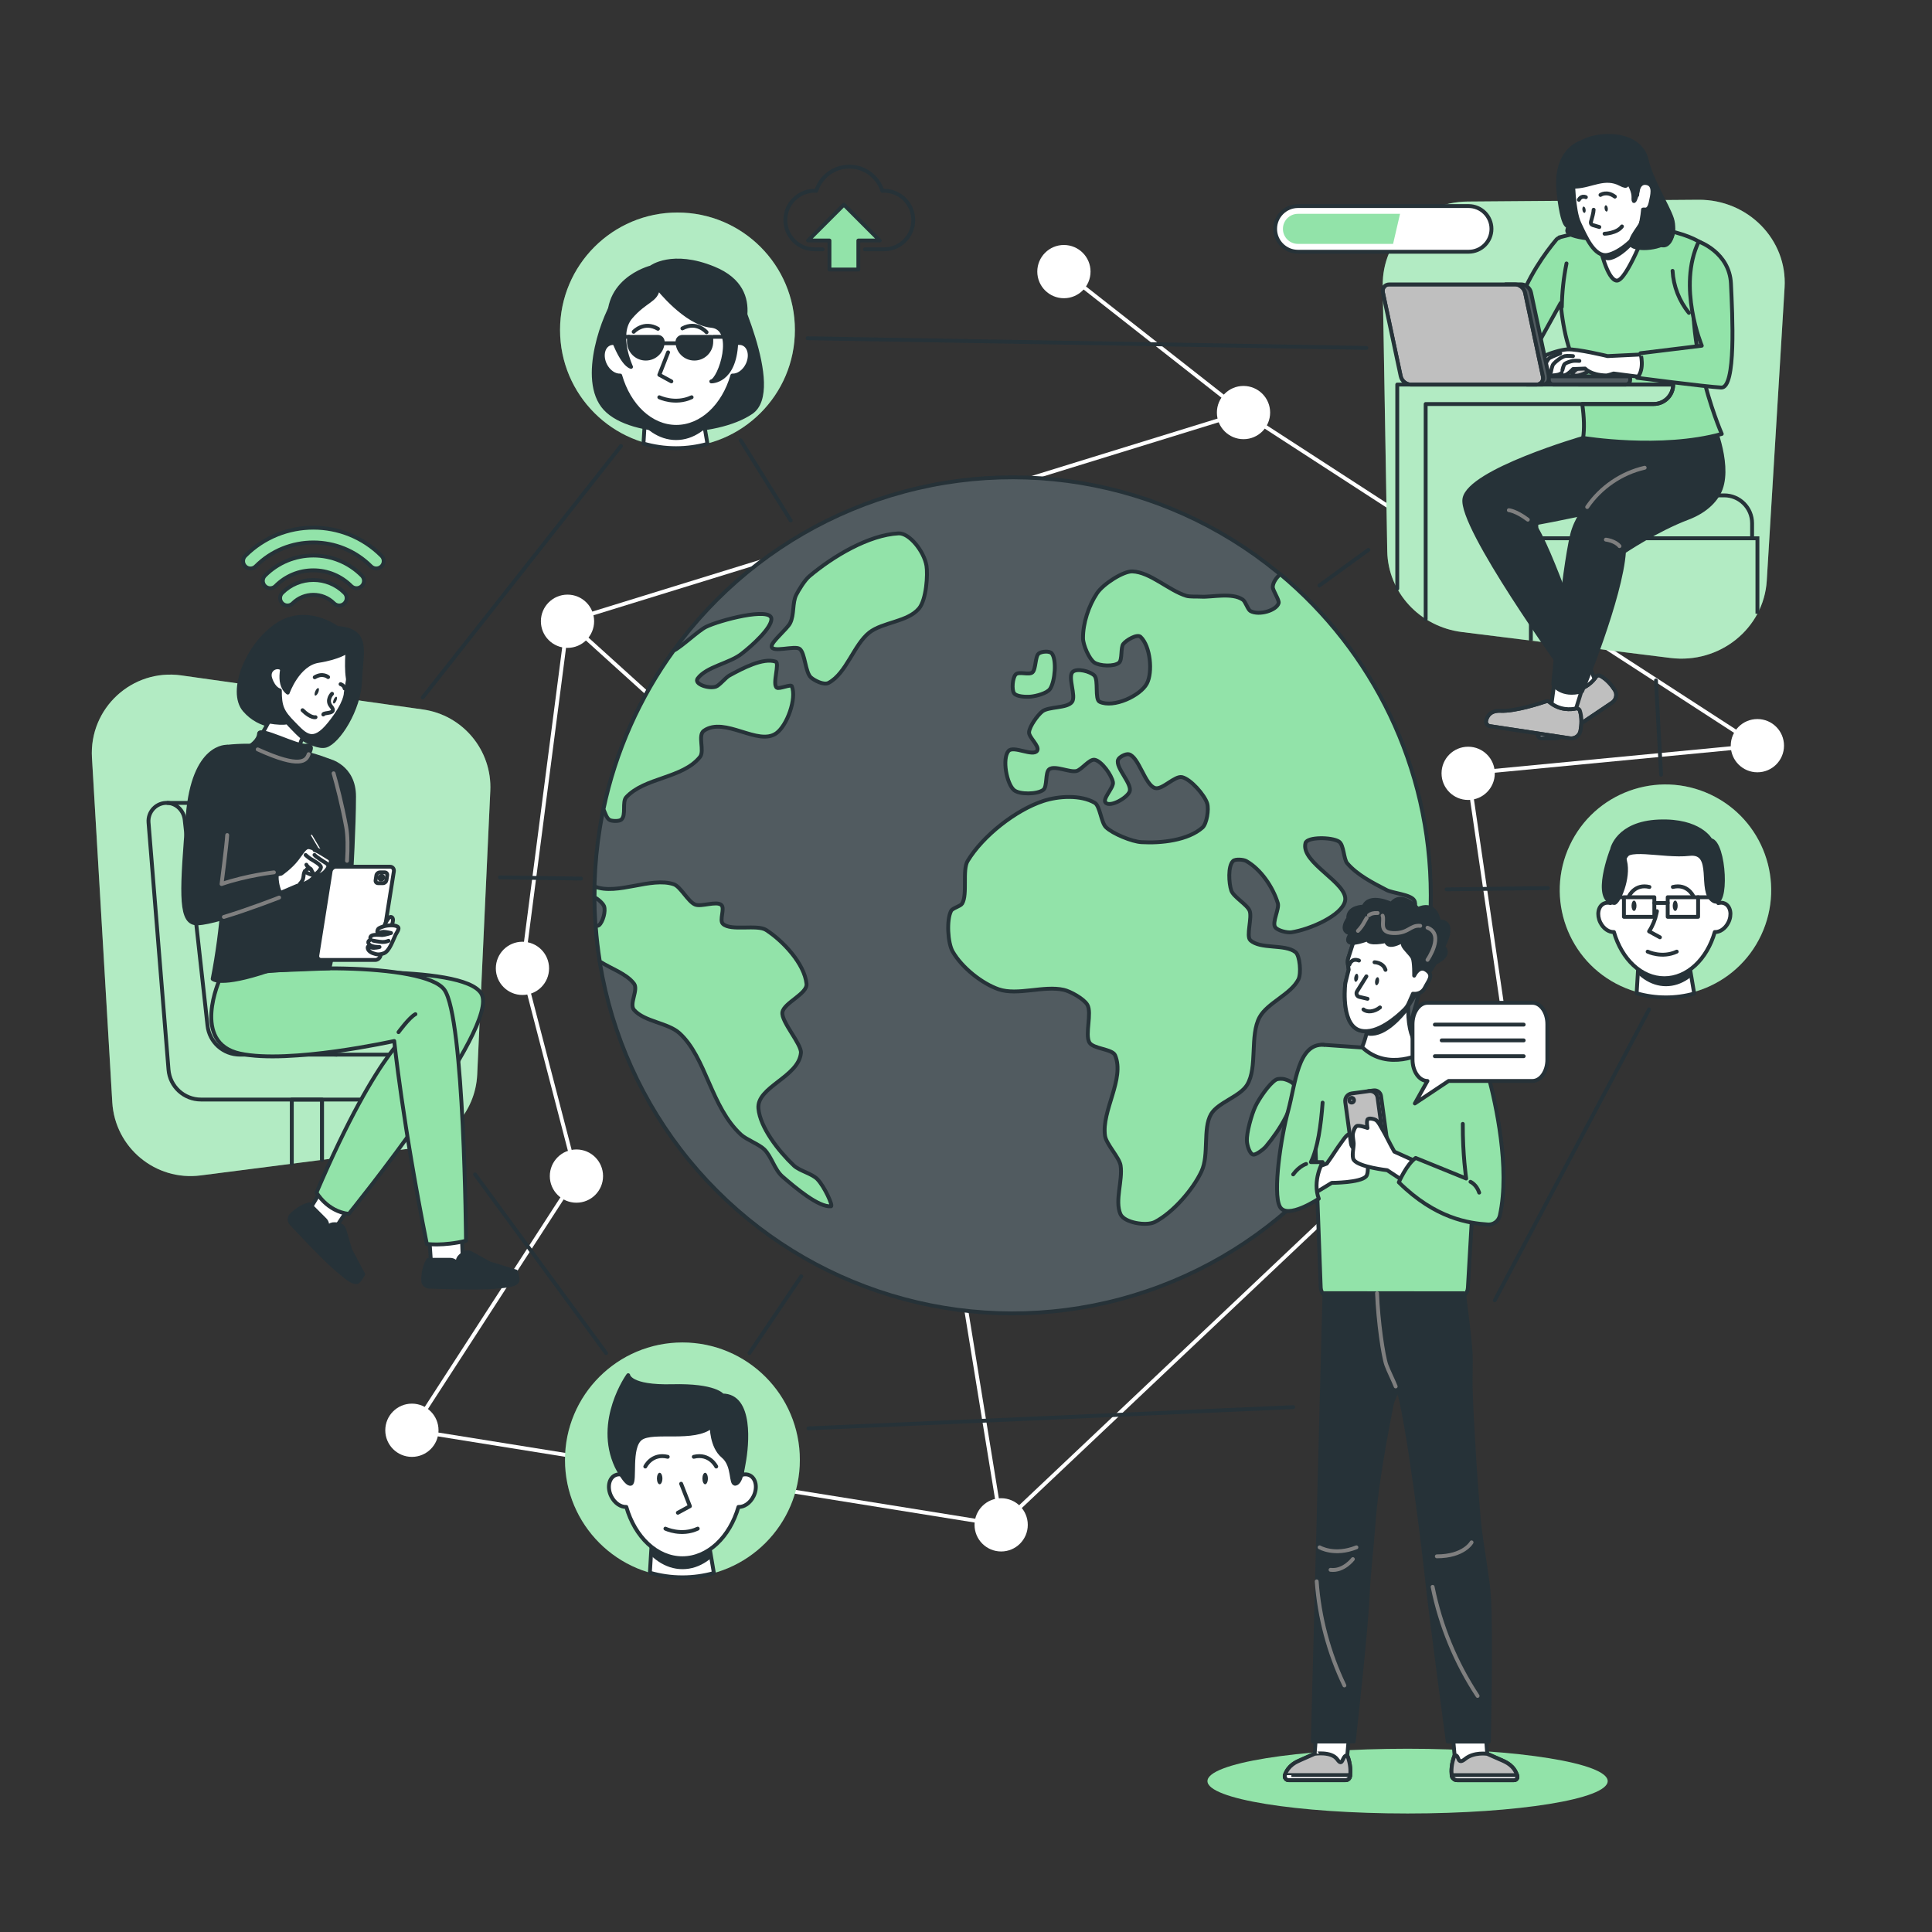 <?xml version="1.0" encoding="utf-8"?>
<!-- Generator: Adobe Illustrator 28.0.0, SVG Export Plug-In . SVG Version: 6.00 Build 0)  -->
<svg version="1.1" xmlns="http://www.w3.org/2000/svg" xmlns:xlink="http://www.w3.org/1999/xlink" x="0px" y="0px"
	 viewBox="0 0 500 500" style="enable-background:new 0 0 500 500;" xml:space="preserve">
<rect x="0" y="0" width="500" height="500" fill="#333333" stroke="none"/>
<g id="Background_Simple">
</g>
<g id="Dots">
	<g>
		<path style="fill:#FFFFFF;" d="M265.99,394.63c0,3.8-3.08,6.89-6.89,6.89c-3.8,0-6.89-3.08-6.89-6.89c0-3.8,3.08-6.89,6.89-6.89
			C262.91,387.74,265.99,390.83,265.99,394.63z"/>
		<path style="fill:#FFFFFF;" d="M397.17,270.64c0,3.8-3.08,6.89-6.89,6.89c-3.8,0-6.89-3.08-6.89-6.89c0-3.8,3.08-6.89,6.89-6.89
			C394.09,263.76,397.17,266.84,397.17,270.64z"/>
		<path style="fill:#FFFFFF;" d="M461.7,192.98c0,3.8-3.08,6.89-6.89,6.89c-3.8,0-6.89-3.08-6.89-6.89s3.08-6.89,6.89-6.89
			C458.62,186.09,461.7,189.17,461.7,192.98z"/>
		<path style="fill:#FFFFFF;" d="M386.85,200.14c0,3.8-3.08,6.89-6.89,6.89c-3.8,0-6.89-3.08-6.89-6.89s3.08-6.89,6.89-6.89
			C383.76,193.25,386.85,196.33,386.85,200.14z"/>
		<path style="fill:#FFFFFF;" d="M328.71,106.77c0,3.8-3.08,6.89-6.89,6.89c-3.8,0-6.89-3.08-6.89-6.89c0-3.8,3.08-6.89,6.89-6.89
			C325.63,99.89,328.71,102.97,328.71,106.77z"/>
		<path style="fill:#FFFFFF;" d="M282.23,70.29c0,3.8-3.08,6.89-6.89,6.89c-3.8,0-6.89-3.08-6.89-6.89c0-3.8,3.08-6.89,6.89-6.89
			C279.15,63.41,282.23,66.49,282.23,70.29z"/>
		<path style="fill:#FFFFFF;" d="M153.76,160.78c0,3.8-3.08,6.89-6.89,6.89s-6.89-3.08-6.89-6.89c0-3.8,3.08-6.89,6.89-6.89
			S153.76,156.97,153.76,160.78z"/>
		<path style="fill:#FFFFFF;" d="M142.1,250.61c0,3.8-3.08,6.89-6.89,6.89c-3.8,0-6.89-3.08-6.89-6.89c0-3.8,3.08-6.89,6.89-6.89
			C139.02,243.73,142.1,246.81,142.1,250.61z"/>
		<path style="fill:#FFFFFF;" d="M156.07,304.37c0,3.8-3.08,6.89-6.89,6.89c-3.8,0-6.89-3.08-6.89-6.89c0-3.8,3.08-6.89,6.89-6.89
			C152.99,297.48,156.07,300.56,156.07,304.37z"/>
		<circle style="fill:#FFFFFF;" cx="106.6" cy="370.15" r="6.89"/>
		<polygon style="fill:none;stroke:#FFFFFF;stroke-linecap:round;stroke-linejoin:round;stroke-miterlimit:10;" points="
			149.19,304.37 106.6,370.15 259.11,394.63 390.29,270.64 379.96,200.14 454.81,192.98 321.82,106.77 146.88,160.78 135.22,250.61 
					"/>
		
			<line style="fill:none;stroke:#FFFFFF;stroke-linecap:round;stroke-linejoin:round;stroke-miterlimit:10;" x1="275.34" y1="70.29" x2="321.82" y2="106.77"/>
		
			<line style="fill:none;stroke:#FFFFFF;stroke-linecap:round;stroke-linejoin:round;stroke-miterlimit:10;" x1="259.11" y1="394.63" x2="247.3" y2="322.07"/>
		
			<line style="fill:none;stroke:#FFFFFF;stroke-linecap:round;stroke-linejoin:round;stroke-miterlimit:10;" x1="146.88" y1="160.78" x2="187.03" y2="197.1"/>
	</g>
</g>
<g id="Shadow">
	<ellipse style="fill:#92E3A9;" cx="364.28" cy="460.95" rx="51.79" ry="8.38"/>
</g>
<g id="Globe">
	<g>
		<g>
			<defs>
				
					<ellipse id="XMLID_33_" transform="matrix(0.707 -0.707 0.707 0.707 -87.083 253.179)" cx="262.07" cy="231.71" rx="108.2" ry="108.2"/>
			</defs>
			<use xlink:href="#XMLID_33_"  style="overflow:visible;fill:#515B60;"/>
			<clipPath id="XMLID_00000080905557674286558500000016080307866763580818_">
				<use xlink:href="#XMLID_33_"  style="overflow:visible;"/>
			</clipPath>
			
				<use xlink:href="#XMLID_33_"  style="overflow:visible;fill:none;stroke:#263238;stroke-linecap:round;stroke-linejoin:round;stroke-miterlimit:10;"/>
		</g>
		<path style="fill:#92E3A9;stroke:#263238;stroke-linecap:round;stroke-linejoin:round;stroke-miterlimit:10;" d="M206.95,167.93
			c-1.25-0.94-7.24,1.1-7.26-0.68c-0.01-1.18,4.03-4.5,4.79-5.98c1.12-2.19,0.54-5.25,1.58-7.31c0.57-1.13,2.12-3.74,3.39-4.82
			c6.09-5.14,15.37-10.71,23.1-11.1c2.78-0.14,6.6,4.64,7.22,8.37c0.37,2.21,0,8.78-1.95,11.08c-2.94,3.47-9.4,3.51-12.84,6.21
			c-3.99,3.14-5.93,10.55-10.53,13.02c-1.28,0.69-3.72-0.66-4.54-1.36C208.37,174.06,208.39,169.02,206.95,167.93z"/>
		<path style="fill:#92E3A9;stroke:#263238;stroke-linecap:round;stroke-linejoin:round;stroke-miterlimit:10;" d="M332.4,279.29
			c-0.49-0.12-1.62-0.18-2.16,0.13c-1.79,1.03-4.4,4.93-5.32,6.85c-1.05,2.19-2.33,6.94-2.23,8.99c0.06,1.15,0.72,3.43,1.67,3.55
			c0.72,0.09,2.62-1.33,3.29-2.13c3.45-4.14,7.6-10.58,7.29-15.71C334.9,280.2,333.18,279.48,332.4,279.29z"/>
		<path style="fill:#92E3A9;stroke:#263238;stroke-linecap:round;stroke-linejoin:round;stroke-miterlimit:10;" d="M266.8,180.28
			c1.3-0.13,4.18-0.83,4.96-2c1.28-1.9,1.77-7.58,0.43-9.19c-0.56-0.68-2.66-0.53-3.38,0.06c-0.94,0.77-0.69,4.04-1.61,4.85
			c-0.89,0.79-3.56-0.34-4.37,0.58c-0.8,0.91-1.03,3.9-0.4,4.82C263.07,180.34,265.66,180.39,266.8,180.28z"/>
		<path style="fill:#92E3A9;stroke:#263238;stroke-linecap:round;stroke-linejoin:round;stroke-miterlimit:10;" d="M331.34,148.6
			c-0.99,0.87-1.89,2.1-1.95,3.27c-0.05,0.89,1.74,3.42,1.52,4.21c-0.55,1.9-5.04,3.26-7.29,2.06c-0.69-0.37-1.29-2.47-1.96-2.93
			c-2.78-1.94-8.09-0.62-10.79-0.79c-0.96-0.06-2.93,0.06-3.85-0.22c-4.57-1.4-9.32-6.14-13.96-6.32c-2.31-0.09-7.54,3.22-9.17,5.67
			c-2.15,3.22-3.64,7.76-3.61,11.62c0.01,1.72,1.57,5.37,2.93,6.29c1.38,0.93,5.17,1.11,6.41,0.03c0.87-0.75,0.37-3.92,1.08-4.82
			c0.79-1.02,3.6-2.66,4.46-1.86c2.59,2.42,3.2,9.16,1.65,12.09c-1.67,3.15-8.62,6.41-12.22,4.72c-1.33-0.62-0.23-5.59-1.36-6.78
			c-1.04-1.09-4.52-2-5.63-0.95c-1.34,1.27,0.94,6.19-0.15,7.74c-1.22,1.72-6.05,1.18-7.7,2.48c-1.21,0.96-3.27,3.78-3.43,5.35
			c-0.13,1.35,2.83,3.65,2.1,4.81c-1.04,1.65-6.16-1.41-7.43,0.09c-1.69,2.01-0.47,8.48,1.42,10.1c1.42,1.22,6.06,1.13,7.6-0.05
			c1.09-0.84,0.43-4.52,1.54-5.33c1.46-1.06,5.32,0.89,7.04,0.46c1.34-0.33,3.35-3.15,4.7-2.91c1.8,0.32,4.4,3.95,4.74,5.82
			c0.25,1.4-2.89,4.36-1.86,5.32c1.26,1.17,5.52-1.29,6.16-2.89c0.8-2-3.72-6.22-2.97-8.24c0.28-0.75,2-1.62,2.77-1.44
			c2.6,0.63,4.19,8.01,6.82,8.75c1.86,0.52,5.1-3.27,6.98-2.82c2.22,0.53,5.8,4.58,6.49,6.8c0.48,1.55-0.12,5.26-1.21,6.23
			c-3.74,3.33-10.71,4.1-15.83,3.79c-2.43-0.15-7.39-2.15-9.18-3.89c-1.24-1.21-1.51-5.49-2.89-6.3c-3.62-2.1-9.38-1.77-13.36-0.45
			c-7.05,2.32-15.59,8.98-19.53,15.51c-1.42,2.35,0.02,8.67-1.42,11.02c-0.45,0.73-2.47,1.14-2.86,1.9
			c-1.2,2.31-0.88,8.28,0.41,10.52c2.4,4.18,7.6,8.28,11.89,9.76c4.92,1.69,11.67-1.03,16.88,0.15c1.65,0.37,5.2,2.3,6.1,3.89
			c1.19,2.09-0.64,7.58,0.48,9.68c0.93,1.74,5.98,1.69,6.69,3.37c2.56,6.1-3.55,14.32-2.61,20.83c0.32,2.2,3.72,5.62,4.03,7.69
			c0.59,3.86-1.55,9.1-0.05,12.56c0.99,2.28,6.78,3.19,8.96,2.04c4.68-2.45,9.83-8.37,12.03-13.09c2.01-4.31,0.29-11.04,2.47-14.8
			c1.77-3.04,7.44-4.5,9.32-7.56c2.79-4.53,0.64-12.86,3.27-17.58c2.06-3.7,8.05-5.85,10.02-9.73c0.78-1.53,0.38-6.13-0.72-7.03
			c-2.72-2.22-9.13-0.67-11.73-3.12c-1.13-1.07,0.53-5.86-0.18-7.62c-0.65-1.63-4.16-3.55-4.74-5.23c-0.63-1.81-0.92-6.34,0.47-7.65
			c0.61-0.57,2.68-0.38,3.39,0.01c3.76,2.11,6.92,6.75,8.18,10.92c0.43,1.42-1.51,4.89-0.71,6.16c0.59,0.93,3.15,1.53,4.25,1.36
			c4.82-0.75,13.09-4.36,13.87-8.12c0.96-4.61-11.59-9.83-10.25-14.97c0.43-1.63,6.81-1.58,8.66-0.38c1.3,0.84,1.19,4.49,2.13,5.6
			c2.56,3,6.57,5.06,10.17,6.92c1.7,0.88,6.22,1.13,7.17,2.68c1.24,2.02-2.39,7.42-1.69,9.53c0.69,2.09,2.34,5.2,4.4,7.69
			c1.04-6.02,1.58-12.2,1.58-18.52C370.27,198.31,355.13,168.44,331.34,148.6z"/>
		<g>
			<path style="fill:#92E3A9;stroke:#263238;stroke-linecap:round;stroke-linejoin:round;stroke-miterlimit:10;" d="M205.45,301.65
				c-4.05-3.84-8.73-9.91-9.17-14.76c-0.51-5.6,10.41-8.14,11-14.4c0.21-2.26-5.22-8.18-4.79-10.55c0.44-2.44,6.51-4.77,6.24-7.33
				c-0.54-5.22-6.1-11.12-10.46-13.93c-2.35-1.52-9.15,0.37-11.19-1.6c-0.97-0.94,0.59-4-0.4-4.87c-1.26-1.11-5.17,0.54-6.76-0.1
				c-1.85-0.74-3.79-4.67-5.54-5.26c-5.95-1.99-14.64,2.91-20.48,0.58c-0.02,0.76-0.03,1.52-0.03,2.28c0,0.18,0.01,0.36,0.01,0.53
				c0.99,0.47,2.19,1.61,2.45,2.3c0.47,1.28-0.31,4.04-1.28,4.88c-0.17,0.15-0.5,0.22-0.88,0.26c0.22,3.09,0.58,6.14,1.06,9.15
				c2.98,1.9,6.9,3.15,8.85,5.75c1.19,1.59-1.35,5.25,0.02,6.8c2.69,3.05,8.75,3.3,11.73,6c6.96,6.32,8.11,19.08,15.95,26.28
				c1.37,1.26,4.65,2.48,5.99,3.78c1.89,1.84,2.67,5.26,4.7,7.03c3.48,3.01,9.37,7.99,12.59,7.72c0.59-0.05-1.63-5.02-3.5-6.99
				C210.18,303.73,206.92,303.03,205.45,301.65z"/>
			<path style="fill:#92E3A9;stroke:#263238;stroke-linecap:round;stroke-linejoin:round;stroke-miterlimit:10;" d="M157.89,212.26
				c0.59,0.25,2.28,0.34,2.87-0.12c1.38-1.08,0.17-4.6,1.31-5.82c4.82-5.18,14.56-4.82,19.08-10.41c1.27-1.57-0.67-5.63,1.04-6.81
				c5.41-3.73,14,4.07,18.74,0.65c2.79-2.02,5.29-9,3.99-12.16c-0.24-0.59-3.27,0.83-3.89,0.38c-1.23-0.88,0.83-6.36-0.3-6.74
				c-3.23-1.1-8.61,1.75-12,3.61c-0.93,0.51-2.57,2.58-3.48,2.87c-1.93,0.61-5.72-0.71-4.7-2.1c2.26-3.08,8.11-3.9,11.33-6.38
				c2.84-2.19,7.82-6.73,7.76-9.07c-0.09-3.18-13.59,0.4-16.97,2.1c-1.99,1-6.3,5.15-8.34,6.14c-8.71,12.04-15,25.95-18.15,41.01
				C156.66,210.56,157.06,211.91,157.89,212.26z"/>
		</g>
	</g>
</g>
<g id="Lines">
	<g>
		
			<line style="fill:none;stroke:#263238;stroke-linecap:round;stroke-linejoin:round;stroke-miterlimit:10;" x1="193.95" y1="350.19" x2="207.36" y2="330.31"/>
		
			<line style="fill:none;stroke:#263238;stroke-linecap:round;stroke-linejoin:round;stroke-miterlimit:10;" x1="129.39" y1="227.07" x2="150.37" y2="227.38"/>
		
			<line style="fill:none;stroke:#263238;stroke-linecap:round;stroke-linejoin:round;stroke-miterlimit:10;" x1="191.69" y1="113.95" x2="204.63" y2="134.7"/>
		
			<line style="fill:none;stroke:#263238;stroke-linecap:round;stroke-linejoin:round;stroke-miterlimit:10;" x1="400.6" y1="229.84" x2="374.38" y2="230.16"/>
		<g>
			<polyline style="fill:none;stroke:#263238;stroke-linecap:round;stroke-linejoin:round;stroke-miterlimit:10;" points="
				122.94,303.94 144.93,333.93 156.85,350.18 			"/>
		</g>
		<g>
			
				<line style="fill:none;stroke:#263238;stroke-linecap:round;stroke-linejoin:round;stroke-miterlimit:10;" x1="160.71" y1="115.42" x2="109.4" y2="180.51"/>
		</g>
		
			<line style="fill:none;stroke:#263238;stroke-linecap:round;stroke-linejoin:round;stroke-miterlimit:10;" x1="334.67" y1="364.17" x2="209.21" y2="369.66"/>
		
			<line style="fill:none;stroke:#263238;stroke-linecap:round;stroke-linejoin:round;stroke-miterlimit:10;" x1="386.85" y1="336.51" x2="426.78" y2="261.23"/>
		
			<line style="fill:none;stroke:#263238;stroke-linecap:round;stroke-linejoin:round;stroke-miterlimit:10;" x1="429.89" y1="200.5" x2="428.56" y2="176.1"/>
		
			<line style="fill:none;stroke:#263238;stroke-linecap:round;stroke-linejoin:round;stroke-miterlimit:10;" x1="341.46" y1="151.53" x2="354.14" y2="142.3"/>
		
			<line style="fill:none;stroke:#263238;stroke-linecap:round;stroke-linejoin:round;stroke-miterlimit:10;" x1="209" y1="87.54" x2="353.62" y2="90.04"/>
	</g>
</g>
<g id="Face_3">
	<g>
		<g>
			
				<ellipse transform="matrix(0.424 -0.906 0.906 0.424 39.355 523.089)" style="fill:#92E3A9;" cx="431" cy="230.6" rx="27.35" ry="27.35"/>
			
				<ellipse transform="matrix(0.424 -0.906 0.906 0.424 39.355 523.089)" style="opacity:0.2;fill:#FFFFFF;" cx="431" cy="230.6" rx="27.35" ry="27.35"/>
		</g>
		<g>
			<defs>
				<path id="XMLID_3_" d="M431.13,258.13c2.54,0,5-0.35,7.33-1l-1.52-8.93l-12.89,0.77l-0.49,8.1
					C425.96,257.75,428.5,258.13,431.13,258.13z"/>
			</defs>
			<use xlink:href="#XMLID_3_"  style="overflow:visible;fill:#FFFFFF;"/>
			<clipPath id="XMLID_00000114069616783477551970000001412571880073088431_">
				<use xlink:href="#XMLID_3_"  style="overflow:visible;"/>
			</clipPath>
			
				<path style="clip-path:url(#XMLID_00000114069616783477551970000001412571880073088431_);fill:#263238;stroke:#263238;stroke-linecap:round;stroke-linejoin:round;stroke-miterlimit:10;" d="
				M421.52,248.35c2.34,3.9,5.79,6.38,9.64,6.38c3.85,0,7.29-2.47,9.64-6.38H421.52z"/>
			
				<use xlink:href="#XMLID_3_"  style="overflow:visible;fill:none;stroke:#263238;stroke-linecap:round;stroke-linejoin:round;stroke-miterlimit:10;"/>
		</g>
		<path style="fill:#FFFFFF;stroke:#263238;stroke-linecap:round;stroke-linejoin:round;stroke-miterlimit:10;" d="M446.41,233.85
			c-0.53-0.26-1.13-0.29-1.73-0.13c-0.35-9.85-6.46-17.69-13.95-17.69s-13.61,7.84-13.95,17.69c-0.59-0.16-1.19-0.13-1.73,0.13
			c-1.46,0.72-1.86,2.91-0.89,4.88c0.79,1.6,2.22,2.55,3.52,2.48c2.01,6.99,7.09,11.95,13.05,11.95c5.96,0,11.05-4.96,13.05-11.95
			c1.3,0.07,2.73-0.89,3.52-2.48C448.28,236.76,447.88,234.57,446.41,233.85z"/>
		<path style="fill:none;stroke:#263238;stroke-linecap:round;stroke-linejoin:round;stroke-miterlimit:10;" d="M428.82,235.81
			l-0.11,0.53c-0.35,1.67-1,3.27-1.93,4.7l0,0l2.81,1.53"/>
		<path style="fill:none;stroke:#263238;stroke-linecap:round;stroke-linejoin:round;stroke-miterlimit:10;" d="M426.41,246.28
			c0,0,3.7,1.79,7.53,0"/>
		<path style="fill:#263238;" d="M423.52,234.41c0,0.74-0.29,1.34-0.64,1.34c-0.35,0-0.64-0.6-0.64-1.34c0-0.74,0.29-1.34,0.64-1.34
			C423.24,233.07,423.52,233.67,423.52,234.41z"/>
		<path style="fill:#263238;" d="M434.18,234.41c0,0.74-0.29,1.34-0.64,1.34c-0.35,0-0.64-0.6-0.64-1.34c0-0.74,0.29-1.34,0.64-1.34
			C433.89,233.07,434.18,233.67,434.18,234.41z"/>
		<path style="fill:none;stroke:#263238;stroke-linecap:round;stroke-linejoin:round;stroke-miterlimit:10;" d="M421.64,231.81
			c0,0,1.53-3.17,5.23-2.26"/>
		<path style="fill:none;stroke:#263238;stroke-linecap:round;stroke-linejoin:round;stroke-miterlimit:10;" d="M438.16,231.81
			c0,0-1.53-3.17-5.23-2.26"/>
		
			<line style="fill:#FFFFFF;stroke:#263238;stroke-linecap:round;stroke-linejoin:round;stroke-miterlimit:10;" x1="419.68" y1="232.2" x2="416.85" y2="232.2"/>
		<g>
			
				<rect x="420.27" y="232.2" style="fill:none;stroke:#263238;stroke-linecap:round;stroke-linejoin:round;stroke-miterlimit:10;" width="7.87" height="5.07"/>
			
				<rect x="431.6" y="232.2" style="fill:none;stroke:#263238;stroke-linecap:round;stroke-linejoin:round;stroke-miterlimit:10;" width="7.87" height="5.07"/>
			
				<line style="fill:none;stroke:#263238;stroke-linecap:round;stroke-linejoin:round;stroke-miterlimit:10;" x1="428.15" y1="233.69" x2="431.6" y2="233.69"/>
			
				<line style="fill:#FFFFFF;stroke:#263238;stroke-linecap:round;stroke-linejoin:round;stroke-miterlimit:10;" x1="444.2" y1="232.2" x2="439.47" y2="232.2"/>
		</g>
		<path style="fill:#263238;stroke:#263238;stroke-linecap:round;stroke-linejoin:round;stroke-miterlimit:10;" d="M417.76,233.69
			c1.01,0.1,3.94-6.47,2.8-10.85c-1.14-4.37,9.8-1.05,16.62-1.84s2.36,9.65,6.21,12.13c3.85,2.48,2.97-15.19-0.7-15.72
			c0,0-2.76-5.25-13.41-4.81c-10.65,0.44-12.06,7.17-12.06,7.17S411.98,233.13,417.76,233.69z"/>
	</g>
</g>
<g id="Face_2">
	<g>
		<g>
			<g>
				<circle style="fill:#92E3A9;" cx="175.33" cy="85.39" r="30.39"/>
				<circle style="opacity:0.3;fill:#FFFFFF;" cx="175.33" cy="85.39" r="30.39"/>
			</g>
			<g>
				<defs>
					<path id="XMLID_28_" d="M174.95,115.99c2.82,0,5.55-0.39,8.14-1.11l-1.69-9.93l-14.32,0.85l-0.55,9
						C169.21,115.57,172.03,115.99,174.95,115.99z"/>
				</defs>
				<use xlink:href="#XMLID_28_"  style="overflow:visible;fill:#FFFFFF;"/>
				<clipPath id="XMLID_00000182513609664733023480000009969063236865248700_">
					<use xlink:href="#XMLID_28_"  style="overflow:visible;"/>
				</clipPath>
				
					<path style="clip-path:url(#XMLID_00000182513609664733023480000009969063236865248700_);fill:#263238;stroke:#263238;stroke-linecap:round;stroke-linejoin:round;stroke-miterlimit:10;" d="
					M164.27,106.29c2.6,4.34,6.43,7.09,10.71,7.09s8.1-2.75,10.71-7.09H164.27z"/>
				
					<use xlink:href="#XMLID_28_"  style="overflow:visible;fill:none;stroke:#263238;stroke-linecap:round;stroke-linejoin:round;stroke-miterlimit:10;"/>
			</g>
			<path style="fill:#263238;stroke:#263238;stroke-linecap:round;stroke-linejoin:round;stroke-miterlimit:10;" d="M189.17,72.59
				c0,0,13.8,28.29,5.25,34.12c-9.1,6.2-30.91,6.51-37.81-0.97c-6.9-7.49,0.06-25.08,2.99-28.77c2.94-3.69,7.52-6.32,7.52-6.32
				l9.47-2.04l9.66,3.5L189.17,72.59z"/>
			<path style="fill:#FFFFFF;stroke:#263238;stroke-linecap:round;stroke-linejoin:round;stroke-miterlimit:10;" d="M192.45,89.01
				c-0.59-0.29-1.26-0.32-1.92-0.14c-0.38-10.94-7.18-19.65-15.51-19.65c-8.33,0-15.12,8.71-15.51,19.65
				c-0.66-0.18-1.33-0.15-1.92,0.14c-1.63,0.8-2.07,3.23-0.99,5.42c0.87,1.77,2.47,2.83,3.91,2.76c2.23,7.76,7.88,13.28,14.51,13.28
				c6.62,0,12.28-5.52,14.51-13.28c1.44,0.07,3.04-0.99,3.91-2.76C194.52,92.24,194.08,89.81,192.45,89.01z"/>
			<polyline style="fill:none;stroke:#263238;stroke-linecap:round;stroke-linejoin:round;stroke-miterlimit:10;" points="
				172.9,91.19 170.63,97 173.75,98.7 			"/>
			<path style="fill:none;stroke:#263238;stroke-linecap:round;stroke-linejoin:round;stroke-miterlimit:10;" d="M170.63,102.81
				c0,0,4.11,1.98,8.36,0"/>
			<path style="fill:none;stroke:#263238;stroke-linecap:round;stroke-linejoin:round;stroke-miterlimit:10;" d="M163.99,85.87
				c0,0,2.62-2.9,6.29-0.78"/>
			<path style="fill:none;stroke:#263238;stroke-linecap:round;stroke-linejoin:round;stroke-miterlimit:10;" d="M182.86,85.98
				c0,0-2.52-2.99-6.26-0.99"/>
			<path style="fill:#263238;stroke:#263238;stroke-linecap:round;stroke-linejoin:round;stroke-miterlimit:10;" d="M167.13,92.81
				L167.13,92.81c-2.42,0-4.37-1.96-4.37-4.37v-1.26h7.49c0.7,0,1.26,0.57,1.26,1.26l0,0C171.5,90.85,169.54,92.81,167.13,92.81z"/>
			<path style="fill:#263238;stroke:#263238;stroke-linecap:round;stroke-linejoin:round;stroke-miterlimit:10;" d="M179.7,92.81
				L179.7,92.81c-2.42,0-4.37-1.96-4.37-4.37l0,0c0-0.7,0.57-1.26,1.26-1.26h7.49v1.26C184.08,90.85,182.12,92.81,179.7,92.81z"/>
			
				<line style="fill:none;stroke:#263238;stroke-linecap:round;stroke-linejoin:round;stroke-miterlimit:10;" x1="171.5" y1="88.83" x2="175.33" y2="88.83"/>
			
				<line style="fill:#FFFFFF;stroke:#263238;stroke-linecap:round;stroke-linejoin:round;stroke-miterlimit:10;" x1="162.75" y1="87.17" x2="159.6" y2="87.17"/>
			
				<line style="fill:#FFFFFF;stroke:#263238;stroke-linecap:round;stroke-linejoin:round;stroke-miterlimit:10;" x1="190.42" y1="87.17" x2="184.58" y2="87.17"/>
			<path style="fill:#263238;stroke:#263238;stroke-linecap:round;stroke-linejoin:round;stroke-miterlimit:10;" d="M170.28,74.54
				c0,0,7.16,9.16,13.8,9.78c6.65,0.62,2.29,13.96,0,14.39c0,0,5.96,0.22,6.45-9.84c0,0,8.3-13.6-5.76-19.38
				c-10.85-4.47-16.3-0.27-16.3-0.27s-13.8,3.43-10.21,17.47c0,0,2.43,7.38,5.05,8.26c0,0-3.89-8.36-0.1-12.83
				C167.01,77.65,169.95,77.84,170.28,74.54z"/>
		</g>
		<g>
			<path style="fill:none;stroke:#263238;stroke-linecap:round;stroke-linejoin:round;stroke-miterlimit:10;" d="M223.82,64.53
				c2.2,0,4.06,0,4.95,0c4.18,0,7.58-3.39,7.58-7.58c0-4.19-3.39-7.58-7.58-7.58c-0.14,0-0.28,0.01-0.42,0.02
				c-1.15-3.63-4.54-6.26-8.55-6.26c-4.01,0-7.4,2.63-8.55,6.26c-0.14-0.01-0.28-0.02-0.42-0.02c-4.18,0-7.58,3.39-7.58,7.58
				c0,4.19,3.39,7.58,7.58,7.58c0.46,0,1.18,0,2.08,0"/>
			<polygon style="fill:#92E3A9;stroke:#263238;stroke-linecap:round;stroke-linejoin:round;stroke-miterlimit:10;" points="
				227.68,62.25 218.4,52.96 209.12,62.25 214.66,62.25 214.66,69.75 222.14,69.75 222.14,62.25 			"/>
		</g>
	</g>
</g>
<g id="Face_1_1_">
	<g>
		<g>
			<circle style="fill:#92E3A9;" cx="176.61" cy="377.82" r="30.39"/>
			<circle style="opacity:0.2;fill:#FFFFFF;" cx="176.61" cy="377.82" r="30.39"/>
		</g>
		<g>
			<defs>
				<path id="XMLID_29_" d="M176.61,408.21c2.82,0,5.55-0.39,8.14-1.11l-1.69-9.93l-14.32,0.85l-0.55,9
					C170.86,407.79,173.68,408.21,176.61,408.21z"/>
			</defs>
			<use xlink:href="#XMLID_29_"  style="overflow:visible;fill:#FFFFFF;"/>
			<clipPath id="XMLID_00000008129784444100302120000017693145815926048680_">
				<use xlink:href="#XMLID_29_"  style="overflow:visible;"/>
			</clipPath>
			
				<path style="clip-path:url(#XMLID_00000008129784444100302120000017693145815926048680_);fill:#263238;stroke:#263238;stroke-linecap:round;stroke-linejoin:round;stroke-miterlimit:10;" d="
				M165.93,398.51c2.6,4.34,6.43,7.09,10.71,7.09c4.28,0,8.1-2.75,10.71-7.09H165.93z"/>
			
				<use xlink:href="#XMLID_29_"  style="overflow:visible;fill:none;stroke:#263238;stroke-linecap:round;stroke-linejoin:round;stroke-miterlimit:10;"/>
		</g>
		<path style="fill:#FFFFFF;stroke:#263238;stroke-linecap:round;stroke-linejoin:round;stroke-miterlimit:10;" d="M194.03,381.81
			c-0.59-0.29-1.26-0.32-1.92-0.14c-0.38-10.94-7.18-19.65-15.51-19.65c-8.33,0-15.12,8.71-15.51,19.65
			c-0.66-0.18-1.33-0.15-1.92,0.14c-1.63,0.8-2.07,3.23-0.99,5.42c0.87,1.77,2.47,2.83,3.91,2.76c2.23,7.76,7.88,13.28,14.51,13.28
			c6.62,0,12.28-5.52,14.51-13.28c1.44,0.07,3.04-0.99,3.91-2.76C196.1,385.04,195.66,382.61,194.03,381.81z"/>
		<polyline style="fill:none;stroke:#263238;stroke-linecap:round;stroke-linejoin:round;stroke-miterlimit:10;" points="
			176.28,383.99 178.55,389.8 175.43,391.5 		"/>
		<path style="fill:none;stroke:#263238;stroke-linecap:round;stroke-linejoin:round;stroke-miterlimit:10;" d="M172.21,395.61
			c0,0,4.11,1.98,8.36,0"/>
		<path style="fill:#263238;" d="M171.43,382.64c0,0.82-0.32,1.49-0.71,1.49c-0.39,0-0.71-0.67-0.71-1.49
			c0-0.82,0.32-1.49,0.71-1.49C171.11,381.15,171.43,381.82,171.43,382.64z"/>
		<path style="fill:#263238;" d="M183.2,382.64c0,0.82-0.32,1.49-0.71,1.49c-0.39,0-0.71-0.67-0.71-1.49c0-0.82,0.32-1.49,0.71-1.49
			C182.88,381.15,183.2,381.82,183.2,382.64z"/>
		<path style="fill:none;stroke:#263238;stroke-linecap:round;stroke-linejoin:round;stroke-miterlimit:10;" d="M167,379.54
			c0,0,1.7-3.52,5.81-2.52"/>
		<path style="fill:none;stroke:#263238;stroke-linecap:round;stroke-linejoin:round;stroke-miterlimit:10;" d="M185.36,379.54
			c0,0-1.7-3.52-5.81-2.52"/>
		<path style="fill:#263238;stroke:#263238;stroke-linecap:round;stroke-linejoin:round;stroke-miterlimit:10;" d="M159.59,379.54
			c0,0,2.41,4.87,3.69,4.45c1.28-0.43-0.57-9.44,2.55-11.74s13.89,0.68,18.36-3.15c0,0-0.07,5.28,2.91,7.74
			c2.98,2.46,1.84,7.43,3.26,7.14c1.42-0.28,1.84-3.88,2.13-5.4c0.85-4.56,2.13-17.43-5.53-17.43c0,0-1.84-2.69-12.97-2.41
			c-11.13,0.28-11.41-2.84-11.41-2.84S154.06,367.72,159.59,379.54z"/>
	</g>
</g>
<g id="Character_3_1_">
	<g>
		<g>
			<g>
				<path style="fill:#92E3A9;" d="M378.35,163.57l53.98,6.71c12.72,1.58,24.15-7.61,24.91-20.02l4.61-75.84
					c0.75-12.39-9.46-22.81-22.27-22.72l-59.77,0.46c-12.3,0.09-22.16,9.89-21.96,21.81l1.17,68.68
					C359.21,153.3,367.44,162.21,378.35,163.57z"/>
				<path style="opacity:0.3;fill:#FFFFFF;" d="M378.35,163.57l53.98,6.71c12.72,1.58,24.15-7.61,24.91-20.02l4.61-75.84
					c0.75-12.39-9.46-22.81-22.27-22.72l-59.77,0.46c-12.3,0.09-22.16,9.89-21.96,21.81l1.17,68.68
					C359.21,153.3,367.44,162.21,378.35,163.57z"/>
			</g>
			<g>
				<g>
					<path style="fill:none;stroke:#263238;stroke-miterlimit:10;" d="M453.44,135.42v3.88H397.6v-3.88c0-3.99,3.23-7.22,7.21-7.22
						h41.41C450.2,128.2,453.44,131.43,453.44,135.42z"/>
					<polyline style="fill:none;stroke:#263238;stroke-miterlimit:10;" points="454.82,158.83 454.82,139.31 396.19,139.31 
						396.19,165.79 					"/>
					<g>
						<g>
							<g>
								<path style="fill:#FFFFFF;stroke:#263238;stroke-linecap:round;stroke-linejoin:round;stroke-miterlimit:10;" d="
									M386.35,93.07c0,0,2.3-6.13,8.08-5.16c5.84,0.98,1.36,5.81-1.42,6.24C393.01,94.15,392.59,92.46,386.35,93.07z"/>
								<path style="fill:#FFFFFF;stroke:#263238;stroke-linecap:round;stroke-linejoin:round;stroke-miterlimit:10;" d="
									M382.52,96.54c-0.76,0.76-2.59,0.83-1.36-0.82c1.36-1.83,2.9-2.44,3.94-2.91c2.74-1.22,3.81-0.98,6.29-1.52
									c2.48-0.54,2.94,0.46,3.8,0.94c2.04,1.12,2.53,1.31,3.05,2.44c0.52,1.13,1.08,2.59-0.52,2.59c-1.45,0-1.55-2.4-2.96-2.31
									c-1.41,0.09-2.11,2.31-3.1,2.31c-0.99,0,0.47,0-0.38,0c-0.84,0-0.89-0.7-0.37-1.81c0.52-1.1,1.08-2.1,1.08-2.1
									s-1.22,0.56-1.9,1.99c-0.68,1.44-0.8,2.04-2.04,2.04c-1.24,0-1.16-0.92,0.08-2.96c0,0-1.11,0.61-1.72,1.76
									c-0.61,1.15-0.93,1.07-1.72,1.07c-1.04,0-0.97-1.72,0.88-2.85C385.57,94.41,385.16,93.91,382.52,96.54z"/>
								<path style="fill:#FFFFFF;stroke:#263238;stroke-linecap:round;stroke-linejoin:round;stroke-miterlimit:10;" d="
									M389.76,92.43c0,0-0.73-0.04-1.19,1.2"/>
							</g>
						</g>
						<g>
							<polygon style="fill:#FFFFFF;stroke:#263238;stroke-linecap:round;stroke-linejoin:round;stroke-miterlimit:10;" points="
								404.36,172.3 408.36,179.29 411.78,179.29 413.28,177.17 409.58,168.17 							"/>
							<path style="fill:#263238;stroke:#263238;stroke-linecap:round;stroke-linejoin:round;stroke-miterlimit:10;" d="
								M413.84,111.78l-4.13,1.55c0,0-29.42,8.52-30.71,15.74c-1.29,7.23,25.92,44.91,25.92,44.91s3.28,0.48,5.83-3.87
								c0,0-9.6-28.9-13.96-34.58c0,0,32.28-5.68,33.83-9.81c1.55-4.13-2.75-14.36-2.75-14.36L413.84,111.78z"/>
							<g>
								<defs>
									<path id="XMLID_19_" d="M406.18,179.15c0.14-0.26,0.4-0.42,0.7-0.44c3.51-0.24,5.43-2.46,6.17-3.56
										c0.25-0.36,0.73-0.47,1.12-0.26c1.68,0.91,2.92,2.42,3.72,3.66c0.7,1.09,0.4,2.54-0.66,3.29l-12.76,8.58
										c-0.68,0.45-1.48,0.7-2.3,0.7h-3.14c-0.77,0-1.31-0.76-1.04-1.48c0.24-0.66,0.73-1.34,1.69-1.58
										C401.75,187.53,405.76,179.96,406.18,179.15z"/>
								</defs>
								<use xlink:href="#XMLID_19_"  style="overflow:visible;fill:#263238;"/>
								<clipPath id="XMLID_00000057829035182561994590000011513715304317077685_">
									<use xlink:href="#XMLID_19_"  style="overflow:visible;"/>
								</clipPath>
								
									<path style="clip-path:url(#XMLID_00000057829035182561994590000011513715304317077685_);fill:#BFBFBF;stroke:#263238;stroke-linecap:round;stroke-linejoin:round;stroke-miterlimit:10;" d="
									M406.18,179.15c0.14-0.26,0.4-0.42,0.7-0.44c3.51-0.24,5.43-2.46,6.17-3.56c0.25-0.36,0.73-0.47,1.12-0.26
									c1.68,0.91,2.92,2.42,3.72,3.66c0.7,1.09,0.4,2.54-0.66,3.29l-12.76,8.58c-0.68,0.45-1.48,0.7-2.3,0.7h-3.14
									c-0.77,0-1.31-0.76-1.04-1.48c0.24-0.66,0.73-1.34,1.69-1.58C401.75,187.53,405.76,179.96,406.18,179.15z"/>
								
									<use xlink:href="#XMLID_19_"  style="overflow:visible;fill:none;stroke:#263238;stroke-linecap:round;stroke-linejoin:round;stroke-miterlimit:10;"/>
							</g>
							<path style="fill:none;stroke:#7F7F7F;stroke-linecap:round;stroke-linejoin:round;" d="M390.49,132.04
								c0,0,1.83,0.13,4.91,2.45"/>
						</g>
						<g>
							<polygon style="fill:#FFFFFF;stroke:#263238;stroke-linecap:round;stroke-linejoin:round;stroke-miterlimit:10;" points="
								402.62,174 401.26,184.17 407.31,185.21 410.42,175.21 							"/>
							<path style="fill:#263238;stroke:#263238;stroke-linecap:round;stroke-linejoin:round;stroke-miterlimit:10;" d="
								M423.52,114.5c0.37,1.41-0.27,5.97-1.56,6.65c-5.04,2.65-13.26,9.69-15.09,17.22c-2.32,9.55-4.9,38.71-4.9,38.71
								s2.06,3.35,7.48,1.81c0,0,10.06-24.26,10.84-36.13c0,0,8.42-5.68,16.53-8.74c4.88-1.84,7.54-4.9,8.5-7.52
								c2.58-6.97-2.58-18.32-2.58-18.32l-19.1,3.87L423.52,114.5z"/>
							<path style="fill:none;stroke:#7F7F7F;stroke-linecap:round;stroke-linejoin:round;" d="M415.6,139.66
								c0,0,2.37,0.26,3.53,1.68"/>
							<g>
								<defs>
									<path id="XMLID_18_" d="M400.96,181.66c-0.23-0.19-0.53-0.26-0.81-0.17c-1.73,0.59-8.1,2.64-11.78,2.47
										c-2.68-0.13-3.52,1.39-3.77,2.55c-0.14,0.67,0.31,1.32,0.99,1.42l20.68,3.14c1.28,0.19,2.51-0.64,2.75-1.92
										c0.28-1.45,0.43-3.41-0.16-5.24c-0.13-0.41-0.56-0.66-0.99-0.56C406.58,183.64,403.66,183.92,400.96,181.66z"/>
								</defs>
								<use xlink:href="#XMLID_18_"  style="overflow:visible;fill:#263238;"/>
								<clipPath id="XMLID_00000024684516404605560110000003095964279757686961_">
									<use xlink:href="#XMLID_18_"  style="overflow:visible;"/>
								</clipPath>
								
									<path style="clip-path:url(#XMLID_00000024684516404605560110000003095964279757686961_);fill:#BFBFBF;stroke:#263238;stroke-linecap:round;stroke-linejoin:round;stroke-miterlimit:10;" d="
									M400.96,181.66c-0.23-0.19-0.53-0.26-0.81-0.17c-1.73,0.59-8.1,2.64-11.78,2.47c-2.68-0.13-3.52,1.39-3.77,2.55
									c-0.14,0.67,0.31,1.32,0.99,1.42l20.68,3.14c1.28,0.19,2.51-0.64,2.75-1.92c0.28-1.45,0.43-3.41-0.16-5.24
									c-0.13-0.41-0.56-0.66-0.99-0.56C406.58,183.64,403.66,183.92,400.96,181.66z"/>
								
									<use xlink:href="#XMLID_18_"  style="overflow:visible;fill:none;stroke:#263238;stroke-linecap:round;stroke-linejoin:round;stroke-miterlimit:10;"/>
							</g>
						</g>
						<path style="fill:none;stroke:#7F7F7F;stroke-linecap:round;stroke-linejoin:round;" d="M410.76,131.22
							c3.46-5.09,8.89-8.8,14.88-10.17"/>
						<path style="fill:#92E3A9;stroke:#263238;stroke-linecap:round;stroke-linejoin:round;stroke-miterlimit:10;" d="
							M445.59,112.3c-15.75,4.38-35.88,1.03-35.88,1.03c0.35-2.37,0.28-5.26-0.23-8.78h18.49c1.39,0,2.65-0.56,3.56-1.47
							c0.92-0.91,1.49-2.17,1.49-3.56h-24.46c-0.66-3.03-1.56-6.42-2.71-10.21c-1-3.32-1.61-7.13-1.97-10.87l-6.3,11.38
							c0,0-0.8,2.77-4.83,2.84c-4.04,0.06-3.57-1.38-0.08-12.75c2.47-8.05,7.43-14.7,10.12-17.9c0.21-0.24,0.45-0.38,0.72-0.43
							c0.01-0.09,0.01-0.14,0.01-0.14c25.81-6.71,36.91,1.55,36.91,1.55C433.2,84.04,445.59,112.3,445.59,112.3z"/>
						<g>
							<defs>
								<path id="XMLID_17_" d="M409.52,94.52c0,0-3.42,2.07-2.43,2.55c1.66,0.81,5.27-1.74,5.27-1.74s3.94-0.26,1.94-1.16
									c-2-0.9-2-0.9-2-0.9L409.52,94.52z"/>
							</defs>
							<use xlink:href="#XMLID_17_"  style="overflow:visible;fill:#FFFFFF;"/>
							<clipPath id="XMLID_00000023262055562754071830000006377360172594185367_">
								<use xlink:href="#XMLID_17_"  style="overflow:visible;"/>
							</clipPath>
							<path style="opacity:0.2;clip-path:url(#XMLID_00000023262055562754071830000006377360172594185367_);" d="M409.52,94.52
								c0,0-3.42,2.07-2.43,2.55c1.66,0.81,5.27-1.74,5.27-1.74s3.94-0.26,1.94-1.16c-2-0.9-2-0.9-2-0.9L409.52,94.52z"/>
							
								<use xlink:href="#XMLID_17_"  style="overflow:visible;fill:none;stroke:#263238;stroke-linecap:round;stroke-linejoin:round;stroke-miterlimit:10;"/>
						</g>
						<g>
							<g>
								<defs>
									<path id="XMLID_16_" d="M413.96,63.52c0,0,1.98,9.1,4.5,9.1c2.52,0,7.71-13.69,7.71-13.69l-3.45-2.37L413.96,63.52z"/>
								</defs>
								<use xlink:href="#XMLID_16_"  style="overflow:visible;fill:#FFFFFF;"/>
								<clipPath id="XMLID_00000129179946457536522420000005882712158685926324_">
									<use xlink:href="#XMLID_16_"  style="overflow:visible;"/>
								</clipPath>
								
									<path style="clip-path:url(#XMLID_00000129179946457536522420000005882712158685926324_);fill:#263238;stroke:#263238;stroke-linecap:round;stroke-linejoin:round;stroke-miterlimit:10;" d="
									M408.43,55.75c0.29,1.28,0.65,2.45,1.1,3.29c1.71,3.26,4.13,8.55,7.34,7.72c2.84-0.74,7.06-4.97,7.51-7.56
									c0.36-2.04,0.44-3.75,0.45-4.39L408.43,55.75z"/>
								
									<use xlink:href="#XMLID_16_"  style="overflow:visible;fill:none;stroke:#263238;stroke-linecap:round;stroke-linejoin:round;stroke-miterlimit:10;"/>
							</g>
							<path style="fill:#263238;stroke:#263238;stroke-linecap:round;stroke-linejoin:round;stroke-miterlimit:10;" d="
								M409.26,36.81c0,0-7.16,1.96-5.89,13.16c1.32,11.64,2.98,7.11,2.26,9.51c-0.72,2.4,10.58,2.59,10.58,2.59s9.9-1.23,12.9,0.94
								c3,2.16,4.74-2.97,3.58-6.45c-1.16-3.48-5.32-9.89-6.52-15.1C424.46,34.01,413.71,34.2,409.26,36.81z"/>
							<path style="fill:#FFFFFF;stroke:#263238;stroke-linecap:round;stroke-linejoin:round;stroke-miterlimit:10;" d="
								M407.09,46.23c0,0,0.04,8.26,1.66,11.61c1.61,3.35,3.86,8.77,7.29,8.13c3.05-0.57,7.76-4.56,8.4-7.12
								c0.64-2.56,0.77-4.62,0.77-4.62c0.37-0.16,1.53,0.73,2.06-2.19c0.19-1.06,1.21-4.19-1.1-4.65c-2.48-0.49-2.46,3.1-2.46,3.1
								l-3.67-9.29l-8.45-1.42l-2.84,1.29L407.09,46.23z"/>
							<path style="fill:none;stroke:#263238;stroke-linecap:round;stroke-linejoin:round;stroke-miterlimit:10;" d="M412.43,54.28
								c0,0.68-0.44,2.25-0.7,3.14c-0.1,0.35,0.1,0.72,0.45,0.82l1.73,0.51"/>
							<path style="fill:none;stroke:#263238;stroke-linecap:round;stroke-linejoin:round;stroke-miterlimit:10;" d="M415.26,60.49
								c0,0,3.19-0.1,4.5-1.89"/>
							<path style="fill:none;stroke:#263238;stroke-linecap:round;stroke-linejoin:round;stroke-miterlimit:10;" d="M408.61,51.7
								c0,0,0.55-1.2,1.81-0.67"/>
							<path style="fill:none;stroke:#263238;stroke-linecap:round;stroke-linejoin:round;stroke-miterlimit:10;" d="M414.2,50.45
								c0,0,1.6-1.14,3.73,0.44"/>
							<path style="fill:#263238;" d="M410.35,54.22c0.07,0.45-0.06,0.84-0.29,0.87c-0.22,0.03-0.46-0.3-0.53-0.75
								c-0.07-0.45,0.06-0.84,0.29-0.87C410.05,53.43,410.28,53.77,410.35,54.22z"/>
							<path style="fill:#263238;" d="M416.09,53.88c0.07,0.45-0.06,0.84-0.29,0.87c-0.22,0.03-0.46-0.3-0.53-0.75
								c-0.07-0.45,0.06-0.84,0.29-0.87C415.79,53.09,416.03,53.43,416.09,53.88z"/>
							<path style="fill:#263238;stroke:#263238;stroke-linecap:round;stroke-linejoin:round;stroke-miterlimit:10;" d="
								M406.55,41.2c0,0-2.77,7.29,1.29,7.1c4.06-0.19,7.51-2.8,11.55-0.65c4.04,2.15-0.65-4-0.65-4s4.13,4.39,4,7.42
								c-0.13,3.03,1.48-1.87,1.23-3.48c-0.26-1.61-2.97-9.55-2.97-9.55l-4.39-0.97l-7.5,0.77L406.55,41.2z"/>
							<path style="fill:#263238;stroke:#263238;stroke-linecap:round;stroke-linejoin:round;stroke-miterlimit:10;" d="
								M424.7,57.69c-0.26,1.17-4.5,5.35-1.69,6.22c2.81,0.87,8.9-0.03,9.82-3.11c0.92-3.08-1.98-4.75-1.98-4.75
								S425.05,56.13,424.7,57.69z"/>
						</g>
						<g>
							<g>
								<path style="fill:#FFFFFF;stroke:#263238;stroke-linecap:round;stroke-linejoin:round;stroke-miterlimit:10;" d="
									M425.33,91.71l-9.29,0.45c0,0-7.81-1.9-10.45-1.74c-1.54,0.09-4.59,0.98-5.94,1.74c-0.78,0.45-1.51,1.63-1.87,2.45
									c-0.15,0.33,0,1.46,0,1.46c0,0.53,0.41,0.97,0.94,1.01c1.77,0.13,4.73,0.28,5.43-0.6c0,0-0.58,0.69,0.46,0.69
									c1.04,0,2.48-1.66,2.48-1.66l3.14-0.13c0,0,1.35,1.68,5.42,1.79c0.5,0.01,1.94-0.51,1.94-0.51l7.55,0.98l1.03-1.29v-4.39
									L425.33,91.71z"/>
								<path style="fill:none;stroke:#263238;stroke-linecap:round;stroke-linejoin:round;stroke-miterlimit:10;" d="M399.2,96.36
									c0,0,0.87-3.12,1.87-3.74c0.6-0.37,2.71-1.16,2.71-1.16"/>
								<path style="fill:none;stroke:#263238;stroke-linecap:round;stroke-linejoin:round;stroke-miterlimit:10;" d="M401.36,96.36
									c0,0,0.28-1.69,0.65-2.13c0.62-0.73,2.06-1.83,2.98-2.07c0.51-0.13,2.1,0,2.1,0"/>
								<path style="fill:none;stroke:#263238;stroke-linecap:round;stroke-linejoin:round;stroke-miterlimit:10;" d="M404.35,95.78
									c0,0,0.28-1.34,0.63-1.61c0.44-0.35,1.55-0.68,2.1-0.77c0.41-0.07,1.66,0,1.66,0"/>
							</g>
							<path style="fill:#92E3A9;stroke:#263238;stroke-linecap:round;stroke-linejoin:round;stroke-miterlimit:10;" d="
								M423.7,97.78c0,0,17.88,2.32,21.75,2.52c3.87,0.19,2.9-18.78,2.52-26.9c-0.39-8.13-8.34-10.88-8.34-10.88
								c-5.61,11.68,0.79,26.95,0.79,26.95l-15.87,1.94C424.55,91.4,425.76,95.46,423.7,97.78z"/>
						</g>
						<g>
							<path style="fill:none;stroke:#263238;stroke-linecap:round;stroke-linejoin:round;stroke-miterlimit:10;" d="M432.86,70.1
								c0.22,3.95,1.72,7.82,4.23,10.87"/>
							<path style="fill:none;stroke:#263238;stroke-linecap:round;stroke-linejoin:round;stroke-miterlimit:10;" d="M405.41,68.18
								c-0.75,3.7-1.16,7.48-1.21,11.26"/>
						</g>
					</g>
					<g>
						<g>
							<g>
								<defs>
									<path id="XMLID_15_" d="M393.65,73.59h-4.01l5.51,25.94h4.01c1.18,0,1.93-0.96,1.68-2.13l-4.61-21.67
										C395.99,74.54,394.83,73.59,393.65,73.59z"/>
								</defs>
								<use xlink:href="#XMLID_15_"  style="overflow:visible;fill:#263238;"/>
								<clipPath id="XMLID_00000177453430289633567870000004497051068928510366_">
									<use xlink:href="#XMLID_15_"  style="overflow:visible;"/>
								</clipPath>
								<path style="opacity:0.2;clip-path:url(#XMLID_00000177453430289633567870000004497051068928510366_);fill:#FFFFFF;" d="
									M393.65,73.59h-4.01l5.51,25.94h4.01c1.18,0,1.93-0.96,1.68-2.13l-4.61-21.67C395.99,74.54,394.83,73.59,393.65,73.59z"/>
								
									<use xlink:href="#XMLID_15_"  style="overflow:visible;fill:none;stroke:#263238;stroke-linecap:round;stroke-linejoin:round;stroke-miterlimit:10;"/>
							</g>
							<g>
								<defs>
									<path id="XMLID_9_" d="M420.71,99.53h-18.69c-0.65,0-1.18-0.53-1.18-1.18v-0.96h21.04v0.96
										C421.89,99,421.36,99.53,420.71,99.53z"/>
								</defs>
								<use xlink:href="#XMLID_9_"  style="overflow:visible;fill:#263238;"/>
								<clipPath id="XMLID_00000183238294609656078800000003393634577038067335_">
									<use xlink:href="#XMLID_9_"  style="overflow:visible;"/>
								</clipPath>
								<path style="opacity:0.2;clip-path:url(#XMLID_00000183238294609656078800000003393634577038067335_);fill:#FFFFFF;" d="
									M420.71,99.53h-18.69c-0.65,0-1.18-0.53-1.18-1.18v-0.96h21.04v0.96C421.89,99,421.36,99.53,420.71,99.53z"/>
								
									<use xlink:href="#XMLID_9_"  style="overflow:visible;fill:none;stroke:#263238;stroke-linecap:round;stroke-linejoin:round;stroke-miterlimit:10;"/>
							</g>
							<g>
								<defs>
									<path id="XMLID_8_" d="M397.62,99.53H365.1c-1.18,0-2.34-0.96-2.59-2.13l-4.61-21.67c-0.25-1.18,0.5-2.13,1.68-2.13h32.52
										c1.18,0,2.34,0.96,2.59,2.13l4.61,21.67C399.55,98.57,398.8,99.53,397.62,99.53z"/>
								</defs>
								<use xlink:href="#XMLID_8_"  style="overflow:visible;fill:#263238;"/>
								<clipPath id="XMLID_00000042731984341100417200000009977939605549483660_">
									<use xlink:href="#XMLID_8_"  style="overflow:visible;"/>
								</clipPath>
								
									<path style="clip-path:url(#XMLID_00000042731984341100417200000009977939605549483660_);fill:#BFBFBF;stroke:#263238;stroke-linecap:round;stroke-linejoin:round;stroke-miterlimit:10;" d="
									M397.62,99.53H365.1c-1.18,0-2.34-0.96-2.59-2.13l-4.61-21.67c-0.25-1.18,0.5-2.13,1.68-2.13h32.52
									c1.18,0,2.34,0.96,2.59,2.13l4.61,21.67C399.55,98.57,398.8,99.53,397.62,99.53z"/>
								
									<use xlink:href="#XMLID_8_"  style="overflow:visible;fill:none;stroke:#263238;stroke-linecap:round;stroke-linejoin:round;stroke-miterlimit:10;"/>
							</g>
						</g>
					</g>
				</g>
				<g>
					<g>
						<defs>
							<path id="XMLID_7_" d="M335.91,65.15c-3.26,0-5.91-2.65-5.91-5.91c0-3.26,2.65-5.91,5.91-5.91h44.17
								c3.26,0,5.91,2.65,5.91,5.91c0,3.26-2.65,5.91-5.91,5.91H335.91z"/>
						</defs>
						<use xlink:href="#XMLID_7_"  style="overflow:visible;fill:#FFFFFF;"/>
						<clipPath id="XMLID_00000031922762443179586870000004290188681835481502_">
							<use xlink:href="#XMLID_7_"  style="overflow:visible;"/>
						</clipPath>
						<use xlink:href="#XMLID_7_"  style="overflow:visible;fill:none;stroke:#263238;stroke-miterlimit:10;"/>
					</g>
					<path style="fill:#92E3A9;" d="M362.33,55.34h-26.42c-2.15,0-3.89,1.74-3.89,3.89c0,2.15,1.74,3.89,3.89,3.89h24.62
						L362.33,55.34z"/>
				</g>
			</g>
		</g>
		<path style="fill:none;stroke:#263238;stroke-linecap:round;stroke-linejoin:round;stroke-miterlimit:10;" d="M361.61,152.33
			V99.52h7.35v0.01h64.06c0,1.39-0.57,2.65-1.49,3.56c-0.91,0.91-2.17,1.47-3.56,1.47h-59.01v55.63"/>
	</g>
</g>
<g id="Character_2">
	<g>
		<g>
			<path style="fill:#92E3A9;stroke:#263238;stroke-linecap:round;stroke-linejoin:round;stroke-miterlimit:10;" d="M377.09,335.94
				l-32.48-0.01c-1.51,0-2.75-1.2-2.81-2.71l-2.24-59.92c-0.06-1.67,1.34-3.01,3-2.9l38.02,2.68c1.53,0.11,2.69,1.42,2.61,2.95
				l-3.3,57.25C379.82,334.77,378.58,335.94,377.09,335.94z"/>
			<g>
				<path style="fill:#FFFFFF;stroke:#263238;stroke-linecap:round;stroke-linejoin:round;stroke-miterlimit:10;" d="M354.05,300.18
					c0.1-0.62,0.53-1.85,0.48-2.48c-0.04-0.54-0.3-1.74-0.76-2.04c-0.6-0.39-2.84,0.17-2.84,0.17s0.56-1.85,0.18-2.27
					c-0.35-0.38-1.59-0.24-2.06-0.03c-0.77,0.35-1.7,1.89-2.21,2.56c-0.63,0.82-1.73,2.56-2.32,3.41c-0.29,0.42-1.16,1.65-1.16,1.65
					l-7.23,2.58l0.39,7.32l8.14-4.93c0,0,7.32-0.01,8.86-1.65C354.27,303.7,353.88,301.26,354.05,300.18z"/>
				<path style="fill:#92E3A9;stroke:#263238;stroke-linecap:round;stroke-linejoin:round;stroke-miterlimit:10;" d="M342.29,285.36
					c-0.41,5.81-1.27,11.89-3.04,15.39h3.04c0,0-2.72,4.87-0.99,9.47c0,0-8.26,5.55-10.1,2.01c-1.84-3.54,0.29-17.9,2.18-24.8
					c1.89-6.9,2.47-17.5,9.21-17.02"/>
				<path style="fill:none;stroke:#263238;stroke-linecap:round;stroke-linejoin:round;stroke-miterlimit:10;" d="M338.03,301.23
					c0,0-1.75,0.51-3.36,2.7"/>
				<g>
					<path style="fill:#FFFFFF;stroke:#263238;stroke-linecap:round;stroke-linejoin:round;stroke-miterlimit:10;" d="
						M354.13,282.39l1.36-0.19c0.93-0.13,1.8,0.53,1.92,1.46l1.53,11.24c0.13,0.93-0.53,1.79-1.46,1.92l-1.36,0.19L354.13,282.39z"
						/>
					<g>
						<defs>
							<path id="XMLID_4_" d="M351.81,297.6l4.5-0.61c1.07-0.15,1.81-1.13,1.67-2.19l-1.47-10.76c-0.15-1.07-1.13-1.81-2.19-1.67
								l-4.5,0.61c-1.07,0.15-1.81,1.13-1.67,2.19l1.47,10.76C349.76,297,350.74,297.74,351.81,297.6z"/>
						</defs>
						<use xlink:href="#XMLID_4_"  style="overflow:visible;fill:#BFBFBF;"/>
						<clipPath id="XMLID_00000101072488708948786180000018114718437697699733_">
							<use xlink:href="#XMLID_4_"  style="overflow:visible;"/>
						</clipPath>
						
							<use xlink:href="#XMLID_4_"  style="overflow:visible;fill:none;stroke:#263238;stroke-linecap:round;stroke-linejoin:round;stroke-miterlimit:10;"/>
					</g>
					<path style="fill:#FFFFFF;stroke:#263238;stroke-linecap:round;stroke-linejoin:round;stroke-miterlimit:10;" d="
						M349.19,284.82c0.05,0.34,0.36,0.58,0.7,0.53c0.34-0.05,0.58-0.36,0.53-0.7c-0.05-0.34-0.36-0.58-0.7-0.53
						C349.38,284.17,349.14,284.48,349.19,284.82z"/>
				</g>
				<g>
					<path style="fill:#FFFFFF;stroke:#263238;stroke-linecap:round;stroke-linejoin:round;stroke-miterlimit:10;" d="
						M350.33,295.89c-0.03-0.63-0.32-1.9-0.2-2.52c0.1-0.53,0.49-1.7,0.98-1.94c0.63-0.32,2.8,0.49,2.8,0.49s-0.35-1.9,0.08-2.28
						c0.39-0.34,1.61-0.06,2.05,0.2c0.73,0.43,1.48,2.07,1.92,2.79c0.53,0.88,1.44,2.74,1.93,3.65c0.24,0.45,0.97,1.77,0.97,1.77
						l6.46,2.92l-2.98,5.42l-5.33-3.54c0,0-7.27-0.82-8.62-2.63C349.72,299.35,350.38,296.97,350.33,295.89z"/>
					<g>
						<path style="fill:#92E3A9;stroke:#263238;stroke-linecap:round;stroke-linejoin:round;stroke-miterlimit:10;" d="
							M380.02,276.17c0.16-0.72,0.33-1.43,0.52-2.14c0.21-0.77,1.18-1.03,1.73-0.44l0.25,0.26c1.32,1.41,2.27,3.11,2.77,4.98
							c1.77,6.66,5.57,23.43,2.88,35.72c-0.32,1.44-1.61,2.44-3.08,2.35c-4.95-0.31-13.61-1.54-23.08-10.92c0,0,2.02-4.69,4.36-6.3
							l13.08,5.32c0,0-0.93-6.21-0.88-14.14"/>
						<path style="fill:none;stroke:#263238;stroke-linecap:round;stroke-linejoin:round;stroke-miterlimit:10;" d="M380.56,305.85
							c0,0,1.57,0.69,2.25,2.8"/>
					</g>
				</g>
			</g>
			<g>
				<path style="fill:#263238;stroke:#263238;stroke-linecap:round;stroke-linejoin:round;stroke-miterlimit:10;" d="M362.93,262.81
					l8.51-13.65c0,0,4.41-1.82,2.05-4.18c0,0,3.79-6.56-1.13-6.56c0,0-0.63-5.33-5.39-3.18c0,0-4.14-4.92-6.91-1.33
					c0,0-5.68-2.77-7.15,0.72c0,0-4.15,0-3.99,3.07c0,0-2.61,3.48,0.83,3.89c0,0-0.91,2.77,3.16,2.77s9.09,4.98,9.09,4.98l1.02,5.12
					L362.93,262.81z"/>
				<g>
					<defs>
						<path id="XMLID_1_" d="M368.47,272.41c0,0-9.24,5.08-15.98-1.43c0,0,1.7-3.19,2.29-11.15l9.81-1.75c0,0-0.5,4.24,0.3,8.11
							C365.52,269.22,367.29,272.02,368.47,272.41z"/>
					</defs>
					<use xlink:href="#XMLID_1_"  style="overflow:visible;fill:#FFFFFF;"/>
					<clipPath id="XMLID_00000098935451014209966670000001639336890167778946_">
						<use xlink:href="#XMLID_1_"  style="overflow:visible;"/>
					</clipPath>
					
						<path style="clip-path:url(#XMLID_00000098935451014209966670000001639336890167778946_);fill:#263238;stroke:#263238;stroke-linecap:round;stroke-linejoin:round;stroke-miterlimit:10;" d="
						M365.27,258.32l-0.29,1.02c-0.17,0.6-0.44,1.15-0.81,1.65c-1.5,1.98-5.72,6.96-9.82,6.55c-3.82-0.38-4.87-6.27-5.16-9.21
						H365.27z"/>
					
						<use xlink:href="#XMLID_1_"  style="overflow:visible;fill:none;stroke:#263238;stroke-linecap:round;stroke-linejoin:round;stroke-miterlimit:10;"/>
				</g>
				<path style="fill:#FFFFFF;stroke:#263238;stroke-linecap:round;stroke-linejoin:round;stroke-miterlimit:10;" d="M350.55,242.92
					l-1.59,4.94c-0.17,0.52-0.21,1.07-0.13,1.62l0.21,1.46l-0.81,3.26c-0.04,0.17-0.07,0.34-0.09,0.51
					c-0.17,1.71-0.83,10.83,3.99,12.01c4.27,1.04,9.47-3.6,11.35-5.47c0.47-0.47,0.84-1.01,1.11-1.62l1.08-2.46
					c0,0,2.1,0.39,3.1-1.58c1-1.97,2.31-3.13,0.38-4.51c-1.93-1.38-3.16,1.42-3.16,1.42s0.06-3.52-0.39-4.58
					c-0.4-0.93-2.05-2.29-2.46-3.22c-0.22-0.51-0.4-2.18-0.4-2.18s-6.6,0.18-11.29-1.61L350.55,242.92z"/>
				<path style="fill:#FFFFFF;stroke:#263238;stroke-linecap:round;stroke-linejoin:round;stroke-miterlimit:10;" d="M350.55,242.92
					l-1.59,4.94c-0.17,0.52-0.21,1.07-0.13,1.62l0.21,1.46l-0.81,3.26c-0.04,0.17-0.07,0.34-0.09,0.51
					c-0.17,1.71-0.83,10.83,3.99,12.01c4.27,1.04,9.47-3.6,11.35-5.47c0.47-0.47,0.84-1.01,1.11-1.62l1.08-2.46
					c0,0,2.1,0.39,3.1-1.58c1-1.97,2.31-3.13,0.38-4.51c-1.93-1.38-3.16,1.42-3.16,1.42s0.06-3.52-0.39-4.58
					c-0.4-0.93-2.05-2.29-2.46-3.22c-0.22-0.51-0.4-2.18-0.4-2.18s-6.6,0.18-11.29-1.61L350.55,242.92z"/>
				<path style="fill:none;stroke:#263238;stroke-linecap:round;stroke-linejoin:round;stroke-miterlimit:10;" d="M353.62,252.68
					l-2.42,3.89c-0.34,0.55-0.04,1.27,0.59,1.42l2.13,0.5"/>
				<path style="fill:none;stroke:#263238;stroke-linecap:round;stroke-linejoin:round;stroke-miterlimit:10;" d="M357.14,260.72
					c-1.49,1.18-3.36,1.34-4.28,0.52"/>
				<path style="fill:#263238;" d="M356.88,254.02c-0.09,0.57-0.39,1-0.67,0.96c-0.27-0.05-0.42-0.55-0.33-1.12
					c0.09-0.57,0.39-1,0.67-0.96C356.83,252.95,356.98,253.45,356.88,254.02z"/>
				<path style="fill:#263238;" d="M351.49,253.13c-0.09,0.57-0.39,1-0.67,0.96c-0.27-0.05-0.42-0.55-0.33-1.12
					c0.09-0.57,0.39-1,0.67-0.96C351.44,252.06,351.58,252.56,351.49,253.13z"/>
				<path style="fill:none;stroke:#263238;stroke-linecap:round;stroke-linejoin:round;stroke-miterlimit:10;" d="M349.23,249.64
					c0,0,0.51-1.81,2.47-1.05"/>
				<path style="fill:none;stroke:#263238;stroke-linecap:round;stroke-linejoin:round;stroke-miterlimit:10;" d="M355.72,249.03
					c0,0,2.26,0.03,2.84,1.97"/>
				<path style="fill:#263238;stroke:#263238;stroke-linecap:round;stroke-linejoin:round;stroke-miterlimit:10;" d="M364.74,242.43
					c0,0-5.41,3.94-6.04,1.1c0,0-4.5,1.08-4.8-0.44c0,0-4.5,1.8-4.99,0.41c-0.49-1.39,3.59-5.12,3.59-5.12l9.51,1.21L364.74,242.43z
					"/>
				<g>
					<path style="fill:none;stroke:#7F7F7F;stroke-linecap:round;stroke-linejoin:round;" d="M353.69,237.58
						c-0.54,0.85-0.99,2.03-2.26,3.33"/>
					<path style="fill:none;stroke:#7F7F7F;stroke-linecap:round;stroke-linejoin:round;" d="M356.54,236.29
						c-1.11-0.05-1.77,0.16-2.25,0.56"/>
					<path style="fill:none;stroke:#7F7F7F;stroke-linecap:round;stroke-linejoin:round;" d="M367.55,239.6
						c-2.63-0.25-2.97,2.04-7.07,1.87c-3.84-0.16-2.06-3.13-2.67-4.5"/>
					<path style="fill:none;stroke:#7F7F7F;stroke-linecap:round;stroke-linejoin:round;" d="M369.44,248.41c0,0,4.53-6.56,0-8.32"
						/>
				</g>
			</g>
			<g>
				<g>
					<g>
						<path style="fill:#FFFFFF;stroke:#263238;stroke-linecap:round;stroke-linejoin:round;stroke-miterlimit:10;" d="
							M336.72,455.43c-1.31,0.57-3.24,1.39-4.17,3.87c-0.25,0.68,0.23,1.41,0.96,1.41h14.71c0.58,0,1.09-0.42,1.17-1
							c0.16-1.12,0.21-3.08-0.72-5.44l0.81-9.05h-8.6l-0.65,8.67C340.23,453.88,337.6,455.05,336.72,455.43z"/>
						<path style="fill:#BFBFBF;stroke:#263238;stroke-linecap:round;stroke-linejoin:round;stroke-miterlimit:10;" d="
							M346.09,455.34c1.53,2.15,1.15-1.07,2.58-1.07c0.93,2.36,0.88,4.32,0.72,5.44c-0.08,0.58-0.59,1-1.17,1h-14.71
							c-0.72,0-1.21-0.73-0.96-1.41c0.93-2.48,2.86-3.3,4.17-3.87c0.88-0.38,3.51-1.55,3.51-1.55S344.56,453.19,346.09,455.34z"/>
						<path style="fill:#FFFFFF;stroke:#263238;stroke-linecap:round;stroke-linejoin:round;stroke-miterlimit:10;" d="
							M349.43,459.4c-0.01,0.1-0.02,0.21-0.04,0.3c-0.08,0.58-0.59,1-1.17,1h-14.71c-0.68,0-1.14-0.65-0.99-1.29
							c0.95-0.01,1.69-0.01,1.69-0.02H349.43z"/>
					</g>
					<path style="fill:#263238;stroke:#263238;stroke-linecap:round;stroke-linejoin:round;stroke-miterlimit:10;" d="
						M342.77,334.67l-3.02,116.04h10.6c0,0,3.28-29.03,3.66-38.76c0.17-4.36,1.06-12.05,1.36-16.4c0.54-7.89,1.77-16.68,4.79-31.99
						c0.49-2.48,3.46-6.74,4.09-9.19c1.23-4.77,1.75-19.68,1.75-19.68L342.77,334.67z"/>
					<path style="fill:none;stroke:#7F7F7F;stroke-linecap:round;stroke-linejoin:round;" d="M350.12,403.5c0,0-2.42,3.2-5.78,2.77"
						/>
					<path style="fill:none;stroke:#7F7F7F;stroke-linecap:round;stroke-linejoin:round;" d="M341.51,400.45c0,0,3.83,2.28,9.53,0"
						/>
				</g>
				<g>
					<g>
						<path style="fill:#FFFFFF;stroke:#263238;stroke-linecap:round;stroke-linejoin:round;stroke-miterlimit:10;" d="
							M388.4,455.43c1.37,0.6,3.48,1.49,4.28,4.18c0.16,0.55-0.28,1.1-0.85,1.1h-14.71c-0.72,0-1.33-0.54-1.42-1.25
							c-0.13-1.15-0.11-3,0.75-5.19l-0.81-9.05h8.6l0.65,8.67C384.89,453.88,387.52,455.05,388.4,455.43z"/>
						<path style="fill:#BFBFBF;stroke:#263238;stroke-linecap:round;stroke-linejoin:round;stroke-miterlimit:10;" d="
							M392.68,459.61c0.16,0.55-0.28,1.1-0.85,1.1h-14.71c-0.72,0-1.33-0.54-1.42-1.25c-0.13-1.15-0.11-3,0.75-5.19
							c1.38-0.23,0.49,2.76,2.76,0.92c2.27-1.84,5.68-1.3,5.68-1.3s2.63,1.17,3.51,1.55C389.77,456.03,391.88,456.92,392.68,459.61z
							"/>
						<path style="fill:#FFFFFF;stroke:#263238;stroke-linecap:round;stroke-linejoin:round;stroke-miterlimit:10;" d="M392.6,459.4
							c0.02,0.07,0.06,0.13,0.08,0.21c0.16,0.55-0.28,1.1-0.85,1.1h-14.71c-0.72,0-1.33-0.54-1.42-1.25c0-0.02,0-0.03,0-0.05H392.6z
							"/>
					</g>
					<path style="fill:#263238;stroke:#263238;stroke-linecap:round;stroke-linejoin:round;stroke-miterlimit:10;" d="
						M378.88,334.69c0,0,1.5,11.53,1.72,15.4c0.13,2.29-0.07,6.89,0,9.19c0.28,8.82,1.38,26.44,2.25,35.22
						c0.46,4.62,2.17,13.77,2.48,18.4c0.63,9.43,0,37.82,0,37.82h-10.65c0,0-4.32-32.02-5.45-42.74c-0.4-3.81-4.81-41.67-7.82-49.92
						c-0.58-1.58-1.87-4.23-2.41-5.82c-0.83-2.44-2.11-7.68-2.34-10.26c-0.16-1.82-0.27-7.29-0.27-7.29L378.88,334.69z"/>
					<path style="fill:none;stroke:#7F7F7F;stroke-linecap:round;stroke-linejoin:round;" d="M380.84,399.16
						c0,0-1.96,3.62-8.99,3.62"/>
					<path style="fill:none;stroke:#7F7F7F;stroke-linecap:round;stroke-linejoin:round;" d="M361.2,358.81
						c-0.58-1.51-1.87-4.03-2.41-5.55c-0.83-2.33-2.14-11.29-2.41-18.58"/>
				</g>
				<path style="fill:none;stroke:#7F7F7F;stroke-linecap:round;stroke-linejoin:round;" d="M370.76,410.68
					c2.02,10.04,6,19.69,11.64,28.23"/>
				<path style="fill:none;stroke:#7F7F7F;stroke-linecap:round;stroke-linejoin:round;" d="M340.76,409.25
					c0.68,9.33,3.12,18.52,7.17,26.95"/>
			</g>
		</g>
		<g>
			<path style="fill:#FFFFFF;stroke:#263238;stroke-linecap:round;stroke-linejoin:round;stroke-miterlimit:10;" d="M369.42,259.53
				h27.17c2.13,0,3.86,2.47,3.86,5.51v9.19c0,3.05-1.73,5.52-3.86,5.52h-21.68l-8.75,5.82l3.26-5.82l0,0
				c-2.13,0-3.86-2.47-3.86-5.52v-9.19C365.57,262,367.29,259.53,369.42,259.53z"/>
			
				<line style="fill:none;stroke:#263238;stroke-linecap:round;stroke-linejoin:round;stroke-miterlimit:10;" x1="394.33" y1="265.17" x2="371.34" y2="265.17"/>
			
				<line style="fill:none;stroke:#263238;stroke-linecap:round;stroke-linejoin:round;stroke-miterlimit:10;" x1="394.33" y1="269.25" x2="373.11" y2="269.25"/>
			
				<line style="fill:none;stroke:#263238;stroke-linecap:round;stroke-linejoin:round;stroke-miterlimit:10;" x1="394.33" y1="273.34" x2="371.34" y2="273.34"/>
		</g>
	</g>
</g>
<g id="Character_1">
	<path style="fill:#92E3A9;" d="M105.8,297.29l-53.89,6.91c-11.67,1.5-22.16-7.2-22.85-18.94l-5.26-89.17
		c-0.76-12.8,10.4-23.09,23.1-21.3l62.54,8.82c10.37,1.46,17.93,10.58,17.45,21.04l-3.39,73.44
		C123.05,287.94,115.58,296.03,105.8,297.29z"/>
	<g>
		<path style="opacity:0.3;fill:#FFFFFF;" d="M123.5,278.09c-0.46,9.85-7.92,17.95-17.7,19.2l-53.89,6.91
			c-11.67,1.5-22.16-7.2-22.85-18.94l-5.26-89.17c-0.76-12.8,10.4-23.09,23.1-21.3l62.54,8.82c10.37,1.46,17.93,10.58,17.45,21.04
			L123.5,278.09z"/>
	</g>
	<g>
		<g>
			<path style="fill:none;stroke:#263238;stroke-linecap:round;stroke-linejoin:round;stroke-miterlimit:10;" d="M43.37,207.79
				h25.07c2.33,0.13,4.19,2.04,4.44,4.36l5.91,53.3c0.47,4.27,4.07,7.49,8.36,7.49"/>
			<path style="fill:none;stroke:#263238;stroke-linecap:round;stroke-linejoin:round;stroke-miterlimit:10;" d="M111.5,279.65v4.91
				h-59.5c-4.39,0-8.04-3.37-8.39-7.75l-5.17-63.95c-0.22-2.82,2.08-5.21,4.93-5.07c2.33,0.13,4.18,2.04,4.43,4.36l5.91,53.3
				c0.48,4.27,4.08,7.49,8.38,7.49h42.69C108.5,272.94,111.5,275.95,111.5,279.65z"/>
		</g>
		<g>
			<g>
				<defs>
					<polyline id="XMLID_25_" points="83.35,300.18 83.35,284.56 75.51,284.56 75.51,301.17 					"/>
				</defs>
				<clipPath id="XMLID_00000018943141047152494560000012168153937163480226_">
					<use xlink:href="#XMLID_25_"  style="overflow:visible;"/>
				</clipPath>
				
					<path style="clip-path:url(#XMLID_00000018943141047152494560000012168153937163480226_);fill:none;stroke:#263238;stroke-linecap:round;stroke-linejoin:round;stroke-miterlimit:10;" d="
					M98.55,331.83h-15.2v-48.96h-7.84v48.96h-15.2c-2.62,0-4.75,2.13-4.75,4.75h19.95h7.84h19.95
					C103.3,333.95,101.18,331.83,98.55,331.83z"/>
				
					<use xlink:href="#XMLID_25_"  style="overflow:visible;fill:none;stroke:#263238;stroke-linecap:round;stroke-linejoin:round;stroke-miterlimit:10;"/>
			</g>
		</g>
		<g>
			<polygon style="fill:#FFFFFF;stroke:#263238;stroke-linecap:round;stroke-linejoin:round;stroke-miterlimit:10;" points="
				110.94,318.17 111.7,328.98 119.87,328.74 119.43,317.07 			"/>
			<path style="fill:#263238;stroke:#263238;stroke-linecap:round;stroke-linejoin:round;stroke-miterlimit:10;" d="M111.1,332.99
				c0,0,13.13,0.53,17.46,0c1.35-0.16,4.5-0.19,5.27-1.31c0.38-0.54-0.3-2.61-0.3-2.61l-6.85-2.11l-4.73-2.61
				c-0.75-0.41-1.68-0.3-2.32,0.27l-0.54,0.49c-0.45,0.41-0.69,1-0.65,1.61l0.01,0.23l-0.78-0.55c-0.34-0.23-0.74-0.36-1.15-0.36
				h-5.66c0,0-1.4,1.9-1.34,5.41C109.54,332.31,110.25,332.99,111.1,332.99z"/>
			<polygon style="fill:#FFFFFF;stroke:#263238;stroke-linecap:round;stroke-linejoin:round;stroke-miterlimit:10;" points="
				84.56,305.71 79.14,314.65 85.72,319.49 91.93,310.07 			"/>
			<path style="fill:#92E3A9;stroke:#263238;stroke-linecap:round;stroke-linejoin:round;stroke-miterlimit:10;" d="M107.31,266.02
				c0,0-8.95,4.16-25.4,42.6c0,0,2.74,4.9,8.36,5.54c0,0,39.32-48.45,34.3-57c-4.71-8.03-48.47-5.04-48.47-5.04l0.57,19.2
				C76.68,271.32,102.96,269.97,107.31,266.02z"/>
			<path style="fill:#263238;stroke:#263238;stroke-linecap:round;stroke-linejoin:round;stroke-miterlimit:10;" d="M87.27,162.51
				c0,0-7.86-5.91-15.55-0.79c-7.7,5.12-12.56,17.22-8.45,22.03c4.11,4.82,10.05,4.21,10.05,4.21s7.79,5.97,10.99,5.02
				c3.2-0.95,8.65-9.34,8.89-16.81S95.82,163.14,87.27,162.51z"/>
			<g>
				<defs>
					<path id="XMLID_24_" d="M79.45,188.96c0,0-2.18,3.01-2.07,5.56l-10.27-3.54c0,0,4.29-6.23,5.31-12.33
						C73.44,172.57,79.45,188.96,79.45,188.96z"/>
				</defs>
				<use xlink:href="#XMLID_24_"  style="overflow:visible;fill:#FFFFFF;"/>
				<clipPath id="XMLID_00000087376119734725121010000010015961115047783848_">
					<use xlink:href="#XMLID_24_"  style="overflow:visible;"/>
				</clipPath>
				
					<path style="clip-path:url(#XMLID_00000087376119734725121010000010015961115047783848_);fill:#263238;stroke:#263238;stroke-linecap:round;stroke-linejoin:round;stroke-miterlimit:10;" d="
					M72.2,181.44c0.16,3.1,0.99,4.4,3.57,7.03c2.98,3.03,4.93,5.42,9.27,0c2.88-3.6,3.77-5.89,4.05-7.03H72.2z"/>
				
					<use xlink:href="#XMLID_24_"  style="overflow:visible;fill:none;stroke:#263238;stroke-linecap:round;stroke-linejoin:round;stroke-miterlimit:10;"/>
			</g>
			<path style="fill:#92E3A9;stroke:#263238;stroke-linecap:round;stroke-linejoin:round;stroke-miterlimit:10;" d="M56.92,253.32
				c0,0-7.6,16.59,5.21,19.35c12.8,2.76,39.89-3.26,39.89-3.26s2.21,21.41,8.44,52.52c0,0,4.14,0.62,10.14-0.82
				c0,0-0.39-57.89-5.62-64.99C109.76,249.03,70.67,249.57,56.92,253.32z"/>
			<path style="fill:#263238;stroke:#263238;stroke-linecap:round;stroke-linejoin:round;stroke-miterlimit:10;" d="M55.04,253.34
				c0,0,1.88,2.11,14.43-2.12l15.8-0.61c0,0,5.9-26.72,4.04-36.67c-1.86-9.95-4.24-17.09-4.24-17.09s-12.16-5.1-26.25-3.6
				c-1,0.11-1.74,0.99-1.64,2C57.88,202.7,60.19,226.97,55.04,253.34z"/>
			<path style="fill:#263238;stroke:#263238;stroke-linecap:round;stroke-linejoin:round;stroke-miterlimit:10;" d="M85.07,196.85
				c0,0,6.56,1.46,6.56,9.27c0,7.82-0.76,20.52-0.76,20.52l8.48,11.49c0,0-3.63,2.01-4.18,5.39c0,0-12.68-10.43-13.39-14.04
				C81.06,225.88,85.07,196.85,85.07,196.85z"/>
			<g>
				<path style="fill:#FFFFFF;stroke:#263238;stroke-linecap:round;stroke-linejoin:round;stroke-miterlimit:10;" d="M86.43,224.66
					l0.62,2.33l-1.75-1.66l-5.23-8.82c-0.18-0.31-0.08-0.71,0.23-0.9l0,0c0.31-0.18,0.71-0.08,0.9,0.23L86.43,224.66z"/>
				<g>
					<path style="fill:#FFFFFF;stroke:#263238;stroke-linecap:round;stroke-linejoin:round;stroke-miterlimit:10;" d="M72.76,226.11
						c0,0,2.41-1.63,4.07-3.79c1.66-2.16,2.2-3.43,3.5-2.99c1.3,0.44,5.99,1.68,5.3,3.18c0,0,0.06,1.06-0.59,1.77
						c0,0-0.48,1.06-1.4,1.73c-0.92,0.67-1.23,0.38-1.23,0.38s-0.65,0.55-1.07,0.41c0,0-1,1.75-4.35,2.41l-9,3.84l-0.92-5.78
						L72.76,226.11z"/>
					<path style="fill:none;stroke:#263238;stroke-linecap:round;stroke-linejoin:round;stroke-miterlimit:10;" d="M79.1,221.27
						c0,0,0.66,0.62,1.27,1c0.61,0.38,2.76,1.5,2.69,2.21c-0.07,0.72-1.53,2.09-2.03,2.01c-0.49-0.08-2.15-0.73-2.11-1.1
						c0,0-0.24,0.44-0.32,0.94c-0.08,0.49,0.02,1.36-0.97,2.37"/>
					<path style="fill:none;stroke:#263238;stroke-linecap:round;stroke-linejoin:round;stroke-miterlimit:10;" d="M85.05,224.28
						c0,0-0.14-0.61-0.69-0.93c-0.55-0.32-2.69-1.69-2.97-2.09"/>
					<path style="fill:none;stroke:#263238;stroke-linecap:round;stroke-linejoin:round;stroke-miterlimit:10;" d="M85.64,222.51
						c0,0-0.35-0.37-0.8-0.6c-0.44-0.24-2.61-1.73-3.45-1.92"/>
					<path style="fill:none;stroke:#263238;stroke-linecap:round;stroke-linejoin:round;stroke-miterlimit:10;" d="M79.43,224.94
						c0,0,0.72-0.26,0.98-0.03c0.26,0.23,0.25,0.61,0.57,0.95"/>
					<path style="fill:none;stroke:#263238;stroke-linecap:round;stroke-linejoin:round;stroke-miterlimit:10;" d="M80.4,224.92
						c0,0-0.83-0.57-1.11-1.13"/>
				</g>
			</g>
			<path style="fill:#263238;stroke:#263238;stroke-linecap:round;stroke-linejoin:round;stroke-miterlimit:10;" d="M59.63,216.11
				c-0.13,2.5-1.46,12.68-1.46,12.68c6.54-2.25,13.55-3.02,13.55-3.02s-0.7,2.69,1.35,6.51c0,0-18.86,7.4-22.74,6.62
				c-3.88-0.78-3.24-9.16-1.75-27.76c1.49-18.59,10.25-17.89,10.25-17.89"/>
			<g>
				<path style="fill:none;stroke:#7F7F7F;stroke-linecap:round;stroke-linejoin:round;" d="M72.24,232.29c0,0-7.72,3.03-14.3,5.01"
					/>
				<path style="fill:none;stroke:#7F7F7F;stroke-linecap:round;stroke-linejoin:round;" d="M58.8,216.11
					c-0.13,2.5-1.46,12.68-1.46,12.68c6.54-2.25,13.55-3.02,13.55-3.02"/>
			</g>
			<path style="fill:#263238;stroke:#263238;stroke-linecap:round;stroke-linejoin:round;stroke-miterlimit:10;" d="M64.79,193.02
				c0,0,2.18-1.37,2.25-3.15c0.07-1.78,9.87,3.42,12.13,3.11c2.26-0.31,0.94,1.65,0.75,2.2C79.32,196.96,77.68,199.25,64.79,193.02z
				"/>
			<path style="fill:none;stroke:#7F7F7F;stroke-linecap:round;stroke-linejoin:round;" d="M79.88,195.18
				c-0.58,1.69-2.08,3.83-13.19-1.24"/>
			<path style="fill:#FFFFFF;stroke:#263238;stroke-linecap:round;stroke-linejoin:round;stroke-miterlimit:10;" d="M90.52,173.14
				l-1.04,6.22c0,0,0.17,2.48-4.17,7.9c-4.34,5.42-6.3,3.03-9.27,0c-2.98-3.03-3.62-4.3-3.61-8.59c0,0-1.53-0.22-2.47-3.02
				c-0.94-2.8,2.49-3.87,3.36-2.09l5.17-2.51l3.19-3.85l1.83-2.44l3.75,1.4l3.97,2.4L90.52,173.14z"/>
			<path style="fill:none;stroke:#263238;stroke-linecap:round;stroke-linejoin:round;stroke-miterlimit:10;" d="M85.93,179.55
				c0,0-1.6,1.64-0.26,3.23c1.81,2.15-1.99,1.49-2,2.13"/>
			<path style="fill:none;stroke:#263238;stroke-linecap:round;stroke-linejoin:round;stroke-miterlimit:10;" d="M81.66,185.61
				c0,0-1.23,0.31-3.36-1.81"/>
			<path style="fill:#263238;" d="M82.36,179.21c-0.23,0.53-0.59,0.89-0.8,0.8c-0.21-0.09-0.19-0.6,0.04-1.13
				c0.23-0.53,0.59-0.89,0.8-0.8C82.6,178.17,82.59,178.67,82.36,179.21z"/>
			<path style="fill:#263238;" d="M87.05,181.34c-0.21,0.48-0.52,0.8-0.71,0.72c-0.19-0.08-0.17-0.53,0.03-1.01
				c0.21-0.48,0.52-0.8,0.71-0.72C87.27,180.41,87.26,180.86,87.05,181.34z"/>
			<path style="fill:none;stroke:#263238;stroke-linecap:round;stroke-linejoin:round;stroke-miterlimit:10;" d="M84.91,175.23
				c0,0-1.4-1.21-3.46,0.05"/>
			<path style="fill:none;stroke:#263238;stroke-linecap:round;stroke-linejoin:round;stroke-miterlimit:10;" d="M88.14,177.06
				c0,0,0.91,0.26,1.05,1.12"/>
			<path style="fill:#263238;stroke:#263238;stroke-linecap:round;stroke-linejoin:round;stroke-miterlimit:10;" d="M73.61,171.04
				c0,0-2.25,5.72,0.86,8.21c0,0,2.58-7.38,7.93-8.21c5.35-0.83,7.53-2.49,7.53-2.49s-0.64,7.27,0.82,9.06
				c1.45,1.79,1.43-8.37,1.43-8.37l-1.43-3.5l-7.7-3.09l-6.63,3.12L73.61,171.04z"/>
			<path style="fill:#263238;stroke:#263238;stroke-linecap:round;stroke-linejoin:round;stroke-miterlimit:10;" d="M72.24,179.62
				c0,0-1.05,6.36,1.37,7c2.42,0.63-3.47,0.76-6.53-0.65c-3.06-1.42,4.05-7.13,4.05-7.13L72.24,179.62z"/>
			<g>
				<path style="fill:#FFFFFF;stroke:#263238;stroke-linecap:round;stroke-linejoin:round;stroke-miterlimit:10;" d="M86.16,224.3
					h1.15l-3.82,24.14h-1.15c-0.66,0-1.11-0.54-1.01-1.2l3.44-21.74C84.88,224.84,85.5,224.3,86.16,224.3z"/>
				<path style="fill:#FFFFFF;stroke:#263238;stroke-linecap:round;stroke-linejoin:round;stroke-miterlimit:10;" d="M83.13,248.44
					H97.1c0.66,0,1.28-0.54,1.39-1.2l3.44-21.74c0.1-0.66-0.35-1.2-1.01-1.2H86.96c-0.66,0-1.28,0.54-1.39,1.2l-3.44,21.74
					C82.02,247.9,82.47,248.44,83.13,248.44z"/>
				<path style="fill:none;stroke:#263238;stroke-linecap:round;stroke-linejoin:round;stroke-miterlimit:10;" d="M97.85,228.56
					h1.27c0.42,0,0.82-0.34,0.89-0.76l0.2-1.27c0.07-0.42-0.22-0.76-0.64-0.76h-1.27c-0.42,0-0.82,0.34-0.89,0.76l-0.2,1.27
					C97.14,228.22,97.42,228.56,97.85,228.56z"/>
				<path style="fill:none;stroke:#263238;stroke-linecap:round;stroke-linejoin:round;stroke-miterlimit:10;" d="M98.2,227.16
					c-0.04,0.28,0.15,0.5,0.42,0.5c0.28,0,0.54-0.23,0.58-0.5c0.04-0.28-0.15-0.5-0.42-0.5C98.51,226.65,98.25,226.88,98.2,227.16z"
					/>
			</g>
			<g>
				<path style="fill:#FFFFFF;stroke:#263238;stroke-linecap:round;stroke-linejoin:round;stroke-miterlimit:10;" d="M99.15,240.4
					c0,0,1.33-3.88,2.32-2.97c0.77,0.71-0.56,2.97-0.56,2.97H99.15z"/>
				<g>
					<path style="fill:#FFFFFF;stroke:#263238;stroke-linecap:round;stroke-linejoin:round;stroke-miterlimit:10;" d="M102.39,241.9
						c0.23-0.45,0.96-1.45,0.7-1.87c-0.49-0.78-2.77-0.59-3.65-0.33c-0.41,0.12-1.3,0.38-1.57,0.72c-0.14,0.17-0.31,0.7-0.17,0.87
						c0.26,0.28,1.14-0.13,1.53-0.14c0.48-0.01,1.98,0.31,1.98,0.31s-1.73,0.52-2.27,0.53c-0.81,0.01-3.73-0.49-2.98,1.21
						c0,0-1.08,0.33-0.46,1.15c0.62,0.81,2.72,0.73,2.72,0.73s-0.5,0.17-1.47,0.22c-0.84,0.04-1.49-0.63-1.57-0.19
						c-0.12,0.69,0.51,1.27,1.4,1.6c0.89,0.33,1.59,0.43,2.76,0C100.81,246.16,101.75,243.17,102.39,241.9z"/>
					<path style="fill:none;stroke:#263238;stroke-linecap:round;stroke-linejoin:round;stroke-miterlimit:10;" d="M96.61,243.45
						c0,0,1.48,0.31,2.35,0.34c0.87,0.03,1.59-0.31,1.59-0.31"/>
				</g>
			</g>
			<path style="fill:none;stroke:#7F7F7F;stroke-linecap:round;stroke-linejoin:round;" d="M89.81,222.78
				c0.22-3.47,0.19-6.58-0.23-8.84c-1.1-5.89-2.38-10.79-3.25-13.81"/>
			<path style="fill:#263238;stroke:#263238;stroke-linecap:round;stroke-linejoin:round;stroke-miterlimit:10;" d="M75.42,316.69
				c0,0,8.89,9.63,12.31,12.31c1.07,0.84,3.3,3.04,4.63,2.8c0.64-0.11,1.62-2.04,1.62-2.04l-3.35-6.3l-1.52-5.16
				c-0.24-0.82-0.97-1.4-1.82-1.44l-0.73-0.04c-0.6-0.03-1.19,0.21-1.59,0.66l-0.15,0.17l-0.17-0.93c-0.07-0.4-0.27-0.77-0.56-1.06
				l-3.99-3.99c0,0-2.32,0.35-4.73,2.84C74.79,315.12,74.82,316.09,75.42,316.69z"/>
			<path style="fill:none;stroke:#263238;stroke-linecap:round;stroke-linejoin:round;stroke-miterlimit:10;" d="M103.14,267.12
				c0,0,2.82-3.87,4.37-4.65"/>
			<g>
				<g>
					<path style="fill:#92E3A9;stroke:#263238;stroke-linecap:round;stroke-linejoin:round;stroke-miterlimit:10;" d="M97.38,147.12
						c-0.49,0-0.98-0.19-1.36-0.56c-8.23-8.23-21.62-8.23-29.84,0c-0.75,0.75-1.96,0.75-2.71,0c-0.75-0.75-0.75-1.96,0-2.71
						c9.72-9.72,25.55-9.72,35.27,0c0.75,0.75,0.75,1.96,0,2.71C98.36,146.93,97.87,147.12,97.38,147.12z"/>
				</g>
				<g>
					<path style="fill:#92E3A9;stroke:#263238;stroke-linecap:round;stroke-linejoin:round;stroke-miterlimit:10;" d="M92.27,152.23
						c-0.49,0-0.98-0.19-1.36-0.56c-2.62-2.62-6.11-4.07-9.81-4.07c-3.71,0-7.19,1.44-9.81,4.07c-0.75,0.75-1.96,0.75-2.71,0
						c-0.75-0.75-0.75-1.96,0-2.71c3.35-3.35,7.8-5.19,12.53-5.19c4.73,0,9.18,1.84,12.53,5.19c0.75,0.75,0.75,1.96,0,2.71
						C93.25,152.04,92.76,152.23,92.27,152.23z"/>
				</g>
				<g>
					<path style="fill:#92E3A9;stroke:#263238;stroke-linecap:round;stroke-linejoin:round;stroke-miterlimit:10;" d="M87.8,156.7
						c-0.49,0-0.98-0.19-1.36-0.56c-2.94-2.94-7.73-2.94-10.68,0c-0.75,0.75-1.96,0.75-2.71,0c-0.75-0.75-0.75-1.96,0-2.71
						c4.44-4.44,11.66-4.44,16.1,0c0.75,0.75,0.75,1.96,0,2.71C88.78,156.52,88.29,156.7,87.8,156.7z"/>
				</g>
			</g>
		</g>
	</g>
</g>
</svg>
